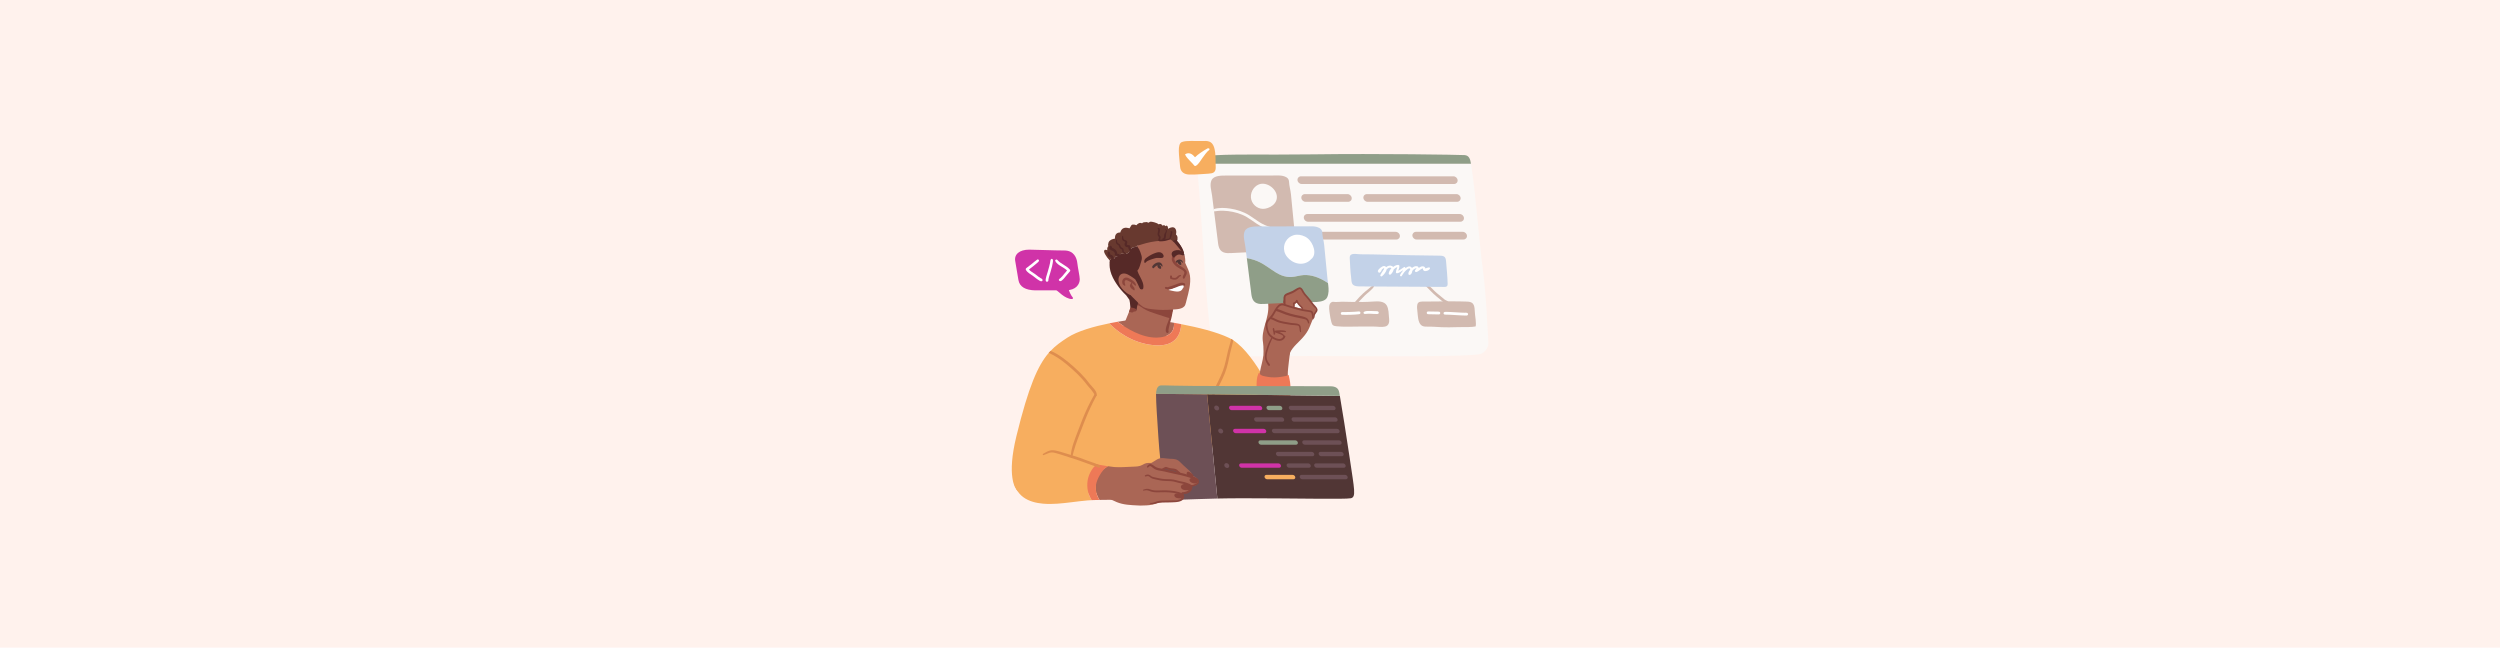 <svg width="4096" height="1061" viewBox="0 0 4096 1061" fill="none" xmlns="http://www.w3.org/2000/svg">
<g id="HEADER9">
<rect width="4096" height="1061" fill="#FFF2ED"/>
<g id="63 1">
<path id="Vector" d="M2427.15 579.492C2411.77 585.626 2236.26 583.309 2143.95 583.309C2051.63 583.309 2001.24 585.795 1992.8 582.206C1984.35 578.617 1976.92 494.663 1971.32 406.075C1965.56 314.55 1961.37 277.984 1961.54 268.264H2410.05C2410.39 270.354 2410.67 272.558 2411.04 274.762C2417.31 314.042 2424.15 402.573 2429.72 443.32C2434.86 480.874 2436.61 529.959 2438.56 560.645C2439.21 570.734 2431.21 577.855 2427.15 579.492Z" fill="#FBF8F6"/>
<path id="Vector_2" d="M2250 466.973C2248.53 467.625 2247.2 469.064 2246.01 470.11C2244.65 471.298 2243.24 472.455 2241.83 473.586C2238.95 475.903 2236.04 478.135 2233.35 480.651C2229.17 484.55 2225.21 488.704 2221.51 493.083C2220.61 494.158 2218.74 495.797 2218.66 497.323C2218.57 499.103 2220.32 500.402 2221.93 499.329C2222.13 499.216 2222.27 499.047 2222.39 498.878C2224.28 497.013 2225.86 494.891 2227.67 492.914C2230.24 490.089 2232.9 487.319 2235.64 484.635C2238.24 482.091 2241.09 479.802 2243.86 477.401C2245.42 476.044 2246.91 474.631 2248.36 473.135C2249.57 471.863 2251.21 469.969 2251.43 468.161C2251.55 467.399 2250.76 466.634 2250 466.973Z" fill="#D2BAB0"/>
<path id="Vector_3" d="M2372.64 494.013C2371.9 493.336 2370.97 492.913 2370.06 492.489C2369.13 492.035 2367.92 491.527 2367.21 491.019C2365.74 489.973 2364.41 488.675 2363.03 487.543C2360.06 485.086 2357.01 482.682 2354.07 480.196C2351.33 477.88 2348.84 475.307 2346.33 472.765C2343.56 469.966 2340.73 467.113 2337.23 465.276C2335.42 464.343 2334.18 466.746 2335.42 468.073C2338.33 471.182 2341.44 474.122 2344.41 477.172C2347.4 480.281 2350.51 483.192 2353.84 485.932C2355.68 487.43 2357.52 488.957 2359.35 490.455C2360.97 491.781 2362.52 493.279 2364.21 494.524C2365.49 495.455 2366.87 496.078 2368.28 496.755C2368.48 496.84 2368.65 496.953 2368.85 497.038C2368.76 497.743 2369.19 498.508 2370.09 498.423C2371.02 498.931 2372.18 498.762 2372.92 497.943C2373.96 496.784 2373.68 495.06 2372.61 494.042L2372.64 494.013Z" fill="#D2BAB0"/>
<path id="Vector_4" d="M2382.38 301.467C2385.86 301.467 2388.46 298.64 2388.15 295.164C2387.84 291.69 2384.76 288.863 2381.28 288.863H2131.57C2128.09 288.863 2125.49 291.69 2125.8 295.164C2126.12 298.64 2129.19 301.467 2132.67 301.467H2382.38Z" fill="#D2BAB0"/>
<path id="Vector_5" d="M2138.97 330.63H2208.88C2212.36 330.63 2214.96 327.806 2214.65 324.33C2214.34 320.854 2211.26 318.029 2207.78 318.029H2137.87C2134.4 318.029 2131.8 320.854 2132.11 324.33C2132.42 327.806 2135.5 330.63 2138.97 330.63Z" fill="#D2BAB0"/>
<path id="Vector_6" d="M2239.54 318.029C2236.06 318.029 2233.46 320.854 2233.78 324.33C2234.09 327.806 2237.17 330.63 2240.64 330.63H2387.33C2390.8 330.63 2393.4 327.806 2393.09 324.33C2392.78 320.854 2389.7 318.029 2386.22 318.029H2239.54Z" fill="#D2BAB0"/>
<path id="Vector_7" d="M2392.75 363.267C2396.23 363.267 2398.83 360.441 2398.52 356.965C2398.21 353.489 2395.13 350.664 2391.65 350.664H2141.94C2138.46 350.664 2135.86 353.489 2136.17 356.965C2136.48 360.441 2139.56 363.267 2143.04 363.267H2392.75Z" fill="#D2BAB0"/>
<path id="Vector_8" d="M2286.7 379.826H2148.18C2144.71 379.826 2142.11 382.651 2142.42 386.127C2142.73 389.603 2145.81 392.427 2149.29 392.427H2287.8C2291.28 392.427 2293.88 389.603 2293.57 386.127C2293.26 382.651 2290.18 379.826 2286.7 379.826Z" fill="#D2BAB0"/>
<path id="Vector_9" d="M2396.6 379.826H2319.82C2316.35 379.826 2313.75 382.651 2314.06 386.127C2314.37 389.603 2317.45 392.427 2320.92 392.427H2397.7C2401.18 392.427 2403.78 389.603 2403.46 386.127C2403.15 382.651 2400.07 379.826 2396.6 379.826Z" fill="#D2BAB0"/>
<path id="Vector_10" d="M2120.04 403.564C2115.21 414.556 2091.95 410.911 2081.67 411.419C2060.16 412.493 2038.63 413.566 2017.1 414.641C2012.97 414.838 2008.65 415.036 2004.61 413.425C1996.22 410.09 1995.99 400.709 1995.08 393.531C1993.79 383.19 1992.46 372.819 1991.16 362.478C1990.71 358.86 1990.25 355.243 1989.8 351.626C1989.57 349.874 1989.35 348.122 1989.15 346.37C1989.01 345.352 1988.9 344.308 1988.76 343.289C1988.76 343.035 1988.7 342.781 1988.67 342.527C1988.56 341.537 1988.42 340.549 1988.27 339.559C1987.48 333.231 1986.66 326.9 1985.87 320.543C1984.86 312.544 1981.52 302.768 1984.88 295.449C1988.64 287.199 2001.73 287.622 2010.06 287.622C2026.85 287.622 2043.6 287.566 2060.39 287.566C2068.95 287.566 2077.51 287.566 2086.1 287.537C2093.14 287.537 2101.02 286.604 2107.8 290.562C2110.69 292.227 2111.87 295.11 2111.99 298.106C2112.16 304.35 2114.45 311.585 2115.07 318.026L2117.55 343.628C2118.51 353.52 2119.48 363.381 2120.44 373.27C2120.6 374.938 2120.75 376.407 2120.95 377.821C2121.06 378.752 2121.17 379.658 2121.31 380.561C2121.45 381.72 2121.62 382.879 2121.76 384.008C2122.56 390.706 2122.84 397.233 2120.07 403.535L2120.04 403.564Z" fill="#D2BAB0"/>
<path id="Vector_11" d="M2120.94 377.847C2113.57 378.553 2106.22 379.627 2098.82 379.373C2091.64 379.148 2084.55 377.904 2077.71 375.7C2071.01 373.524 2064.93 370.444 2059.06 366.573C2053.52 362.927 2048.23 358.887 2042.53 355.524C2033.34 350.126 2022.69 347.187 2012.15 345.86C2006.64 345.152 2001.04 345.011 1995.51 345.55C1993.39 345.747 1991.27 345.973 1989.18 346.396C1989.03 345.38 1988.92 344.334 1988.78 343.316C1988.78 343.062 1988.72 342.808 1988.7 342.554C1997.34 339.926 2006.89 340.406 2015.71 341.763C2026.53 343.428 2037.21 346.82 2046.54 352.612C2052.22 356.145 2057.53 360.244 2063.18 363.83C2068.97 367.504 2075.14 370.302 2081.75 372.139C2088.59 374.061 2095.65 374.966 2102.77 374.823C2108.68 374.682 2114.55 373.891 2120.43 373.299C2120.6 374.966 2120.74 376.434 2120.94 377.847Z" fill="#FBF8F6"/>
<path id="Vector_12" d="M2106.08 767.014C2086.24 776.875 2017.86 713.182 2000.22 696.256C1997.54 693.685 1996.04 692.215 1996.04 692.215L1995.51 694.447L1969.17 804.173C1969.17 804.173 1676.67 814.627 1666.87 804.173C1663.42 800.471 1648.98 781.085 1665.37 714.2C1685.18 633.382 1700.44 598.74 1718.24 578.167C1719.23 577.038 1720.19 575.963 1721.21 574.919C1729.57 566.102 1738.56 559.884 1748.9 553.132C1765.49 542.309 1792.59 534.764 1817.4 529.762C1828.22 540.98 1853.26 562.174 1890.56 565.594C1929.27 569.152 1934.84 543.666 1935.23 531.062C1962.92 536.431 1993.53 543.92 2013.73 553.583C2014.83 554.119 2015.94 554.686 2017.01 555.307C2018.2 555.984 2019.38 556.72 2020.6 557.482C2058.72 582.491 2090.79 658.363 2106.56 684.304C2123.29 711.77 2128.88 755.681 2106.05 767.014H2106.08Z" fill="#F7AE5F"/>
<path id="Vector_13" d="M2114.55 569.606C2113.65 578.592 2109.78 603.994 2109.92 613.009C2110.03 621.6 2113.31 647.935 2109.92 648.841C2107.91 649.377 2094.66 648.869 2092.6 648.812C2090.28 648.728 2087.99 648.697 2085.68 648.697C2081.35 648.726 2077 648.925 2072.68 648.784C2069.57 648.699 2065.33 648.33 2063.47 645.421C2061.69 642.623 2061.71 638.78 2061.69 635.558C2061.63 630.981 2062.02 626.43 2062.56 621.882C2063.12 617.331 2063.72 612.726 2064.54 608.206C2066.09 599.417 2069.03 590.883 2069.94 581.953C2070.36 577.715 2070.05 573.449 2069.94 569.18C2069.82 565.961 2069.88 562.682 2070.05 559.432C2069.4 558.924 2069.57 557.849 2070.19 557.341C2070.25 556.438 2071.55 556.351 2071.72 557.116C2073.64 557.68 2075.59 557.906 2077.48 558.331C2079.63 558.811 2081.69 559.63 2083.81 560.281C2086.01 560.958 2088.22 561.608 2090.45 562.174C2093.62 562.965 2096.84 563.303 2099.97 564.124C2102.77 564.858 2105.63 566.13 2106.7 569.039C2107.91 572.261 2114.92 566.271 2114.58 569.606H2114.55Z" fill="#AA6655"/>
<path id="Vector_14" d="M2114.59 645.984C2114.47 647.282 2114.36 648.554 2113.6 649.629C2112.41 651.353 2110.29 651.748 2108.37 651.974C2105.32 652.341 2102.29 652.736 2099.24 652.905C2095.88 653.077 2092.49 653.077 2089.13 653.19C2082.91 653.416 2076.83 653.246 2070.73 651.974C2066.69 651.127 2061.66 649.629 2060.05 645.361C2059.57 644.034 2059.48 642.536 2059.34 641.151C2059.17 639.625 2059.06 638.07 2058.95 636.546C2058.72 633.183 2058.69 629.82 2058.89 626.457C2059.09 623.404 2059.2 620.298 2059.99 617.33C2060.36 615.944 2060.93 614.646 2061.35 613.317C2061.66 612.329 2062 611.396 2062.82 610.747C2063.24 610.406 2063.92 610.775 2063.95 611.311C2063.95 611.706 2063.95 612.102 2063.98 612.499C2065.93 615.239 2068.92 615.803 2071.86 616.455C2075.48 617.245 2079.07 617.894 2082.77 618.178C2090.31 618.771 2097.57 617.809 2104.98 616.37C2106.36 616.116 2108 615.916 2109.19 615.098C2109.73 614.731 2110.12 614.108 2110.86 614.448C2111.67 614.844 2111.82 616.483 2111.96 617.245C2112.24 618.574 2112.47 619.931 2112.78 621.257C2113.51 624.507 2113.96 627.899 2114.16 631.233C2114.36 634.481 2114.59 637.76 2114.7 641.01C2114.76 642.677 2114.7 644.345 2114.56 646.04L2114.59 645.984Z" fill="#EE7957"/>
<path id="Vector_15" d="M2069.31 561.071C2070.7 568.672 2073.81 579.013 2082.14 581.106C2091.19 583.394 2097.94 575.398 2101.58 567.992C2105.14 560.76 2106.64 552.706 2107.92 544.794C2109.44 535.469 2110.37 525.862 2109.67 516.424C2109.33 511.986 2108.59 507.494 2107.04 503.339C2106.33 501.389 2105.46 499.496 2104.35 497.744C2103.82 496.897 2103.22 495.935 2102.49 495.23C2102.15 494.919 2101.78 494.609 2101.39 494.355C2099.35 488.56 2095.76 483.137 2091.53 478.953C2089.01 476.439 2086.02 474.263 2082.57 473.386C2079.46 472.624 2075.33 473.217 2073.86 476.523C2072.48 479.689 2073.95 483.504 2075.05 486.526C2075.59 488.024 2076.21 489.494 2076.63 491.02C2077.37 493.619 2077.68 496.361 2077.9 499.016C2078.84 510.234 2075.81 520.803 2072.71 531.429C2069.91 541.008 2067.51 551.066 2069.31 561.043V561.071Z" fill="#AA6655"/>
<path id="Vector_16" d="M2040.35 403.901C2041.14 410.232 2041.96 416.589 2042.78 422.92C2043.21 423.005 2043.63 423.09 2044.05 423.146C2051.17 424.531 2058.07 426.594 2064.74 430.013C2070.87 433.177 2076.58 437.161 2082.29 441.09C2087.82 444.877 2093.5 448.72 2099.69 451.121C2105.17 453.24 2110.68 454.145 2116.25 453.804C2122.89 453.409 2129.02 451.149 2135.66 450.697C2148.32 449.82 2161.61 454.738 2172.88 461.944C2173.87 462.565 2174.83 463.244 2175.79 463.922C2175.48 461.577 2175.17 459.202 2174.94 456.829C2173.98 446.883 2173.02 436.907 2172.03 426.961L2169.54 401.359C2168.92 394.917 2166.66 387.655 2166.47 381.437C2166.38 378.443 2165.17 375.56 2162.28 373.892C2155.5 369.908 2147.64 370.84 2140.58 370.868H2114.87C2098.08 370.926 2081.33 370.955 2064.54 370.955C2056.2 370.955 2043.15 370.557 2039.36 378.782C2036 386.1 2039.36 395.877 2040.35 403.873V403.901Z" fill="#C3D2E8"/>
<path id="Vector_17" d="M2042.78 422.92C2042.95 424.164 2043.12 425.408 2043.26 426.65C2043.6 429.42 2043.97 432.188 2044.31 434.959C2044.76 438.576 2045.21 442.193 2045.66 445.81C2046.96 456.151 2048.29 466.522 2049.59 476.863C2050.5 484.041 2050.72 493.422 2059.11 496.757C2063.15 498.368 2067.45 498.199 2071.6 497.973C2093.14 496.898 2114.64 495.826 2136.17 494.751C2146.46 494.243 2169.72 497.888 2174.55 486.896C2177.29 480.622 2177.03 474.095 2176.24 467.369C2176.1 466.24 2175.96 465.081 2175.79 463.921C2174.83 463.244 2173.87 462.567 2172.88 461.943C2161.63 454.738 2148.33 449.822 2135.67 450.697C2129.02 451.149 2122.89 453.411 2116.25 453.806C2110.68 454.145 2105.17 453.242 2099.69 451.12C2093.5 448.719 2087.83 444.876 2082.29 441.09C2076.58 437.191 2070.87 433.178 2064.74 430.013C2058.1 426.593 2051.17 424.503 2044.05 423.146C2043.63 423.061 2043.2 422.976 2042.78 422.92Z" fill="#8F9E88"/>
<path id="Vector_18" d="M2104.3 411.955C2105.88 418.399 2110.6 423.881 2116.25 427.555C2122.78 431.821 2130.61 433.178 2137.47 431.285C2141.37 430.21 2145.21 428.006 2147.87 424.897C2149.37 423.825 2150.39 422.665 2151.2 421.395C2154.54 416.139 2153.69 408.679 2151.15 402.602C2148.58 396.415 2144.28 390.65 2138.07 387.598C2131.93 384.604 2125.15 383.557 2119.1 385.479C2113.65 387.203 2109.19 390.848 2106.45 395.737C2103.79 400.455 2102.91 406.219 2104.33 411.927L2104.3 411.955Z" fill="white"/>
<path id="Vector_19" d="M2073.02 585.796C2073.61 590.77 2076.3 595.262 2080.28 598.286C2084.63 601.565 2090.23 602.694 2095.57 602.242C2100.26 601.847 2104.19 599.274 2106.76 595.375C2109.19 591.673 2110.46 587.351 2111.81 583.169C2112.47 581.106 2113.14 579.042 2114.02 577.036C2114.41 576.104 2114.59 575.765 2115.21 574.747C2115.97 573.475 2116.85 572.261 2117.72 571.074C2121.62 565.902 2126.45 561.495 2130.97 556.859C2135.66 552.029 2139.93 546.942 2143.18 541.008C2146.06 535.752 2147.9 529.846 2150.3 524.364C2150.89 523.007 2151.74 517.751 2152.34 516.989C2154.37 514.36 2157.4 510.348 2155.87 506.42C2155.22 504.725 2154.09 503.085 2153.04 501.587C2149.14 496.049 2144.09 491.444 2139.71 486.301C2137.47 483.673 2135.64 480.96 2134.08 477.881C2133.43 476.609 2132.64 475.506 2131.77 474.377C2131.14 473.584 2130.07 471.776 2128.91 472.086C2127.75 472.399 2126.79 473.697 2125.8 474.349C2124.42 475.252 2122.84 475.931 2121.37 476.693C2118.34 478.248 2115.66 480.508 2112.44 481.724C2110.29 482.542 2107.07 482.486 2105.71 484.633C2104.64 486.329 2104.98 488.476 2104.95 490.397C2104.95 490.654 2104.95 490.908 2104.92 491.162C2104.92 491.359 2104.95 491.529 2104.95 491.726C2105.06 493.337 2105.12 495.033 2104.81 496.615C2104.47 496.898 2104.21 496.869 2103.96 496.869C2098.31 496.869 2093.76 501.587 2090.28 505.517C2086.89 509.332 2083.73 513.259 2081.07 517.61C2078.22 522.274 2075.65 527.33 2074.71 532.756C2074.35 534.933 2074.29 537.25 2074.94 539.369C2075.7 541.798 2076.97 544.03 2078.39 546.123C2079.88 548.355 2081.66 550.418 2083.7 552.226C2081.64 556.493 2079.55 560.759 2077.74 565.14C2075.08 571.525 2072.23 578.788 2073.07 585.852L2073.02 585.796ZM2119.7 502.577C2119.84 502.013 2119.95 501.418 2120.15 500.938C2120.49 499.979 2120.86 499.242 2121.48 498.424C2122.5 497.039 2124.05 495.738 2125.61 494.694C2127.41 497.095 2129.28 499.468 2131.14 501.815C2132.25 503.198 2133.32 504.583 2134.31 506.025C2129.79 505.035 2124.95 504.104 2120.26 502.747C2120.1 502.69 2119.92 502.634 2119.73 502.577H2119.7Z" fill="#AA6655"/>
<path id="Vector_20" d="M2073.95 575.202C2075.16 570.877 2076.44 566.526 2078.27 562.457C2079.66 559.377 2081.21 556.326 2082.96 553.415C2080.22 551.409 2077.59 548.779 2076.44 545.588C2074.37 539.88 2071.97 532.505 2074.8 526.684C2076.12 523.942 2078.33 521.766 2080.36 519.563C2082.54 517.244 2084.29 514.786 2085.84 512.046C2087.65 508.881 2089.29 505.687 2091.58 502.834C2093.16 500.856 2095.03 498.848 2097.46 497.945C2099.95 497.011 2102.6 497.296 2105.09 498.086C2108.76 499.245 2112.38 500.516 2116.05 501.618C2119.64 502.693 2123.23 503.709 2126.85 504.615C2130.21 505.461 2133.8 506.451 2137.08 507.016C2139.59 507.439 2142.14 507.693 2144.65 508.175C2146.54 508.514 2149.26 508.796 2150.5 510.464C2151.8 512.187 2152.14 514.984 2152.31 517.046C2152.48 519.052 2152.79 521.738 2151.49 523.462C2151.07 524.026 2149.91 523.801 2150.08 522.982C2150.19 522.359 2150.08 521.653 2150.02 521.03C2149.96 520.014 2149.85 518.996 2149.71 518.008C2149.43 516.171 2149.23 514.109 2148.38 512.441C2148.15 511.99 2148.32 512.159 2147.76 511.905C2146.88 511.536 2145.95 511.367 2145.02 511.197C2142.87 510.802 2140.69 510.548 2138.55 510.266C2132.75 509.502 2126.99 507.806 2121.37 506.252C2118.06 505.348 2114.75 504.358 2111.47 503.342C2109.81 502.806 2108.14 502.268 2106.5 501.703C2105.12 501.223 2103.73 500.685 2102.26 500.431C2096.87 499.528 2093.56 504.671 2091.21 508.768C2089.6 511.564 2088.19 514.476 2086.38 517.159C2084.89 519.393 2082.99 521.315 2081.16 523.264C2079.49 525.073 2077.65 527.079 2076.92 529.48C2076.07 532.279 2076.63 535.527 2077.28 538.297C2077.85 540.698 2078.47 543.328 2079.63 545.503C2082.91 551.634 2098.87 561.157 2102.74 550.816C2103.48 548.838 2106.62 549.882 2105.85 551.86C2104.3 555.985 2100.85 558.389 2096.47 558.473C2092.26 558.558 2088.05 556.721 2084.55 554.461C2083.47 557.314 2082.06 560.028 2080.87 562.824C2079.23 566.667 2078.05 570.708 2076.89 574.722C2075.73 578.734 2074.71 583.085 2075.48 587.267C2075.84 589.244 2076.6 591.138 2077.59 592.862C2078.53 594.473 2080.31 595.999 2080.73 597.807C2081.04 599.136 2079.54 599.813 2078.53 599.277C2077.51 598.741 2076.97 597.666 2076.41 596.735C2075.9 595.886 2075.39 595.039 2074.94 594.162C2073.98 592.297 2073.19 590.319 2072.76 588.257C2071.86 583.878 2072.76 579.44 2073.95 575.202Z" fill="#8C463C"/>
<path id="Vector_21" d="M2085.48 538.012C2085.93 537.024 2087.17 537.109 2087.54 538.099C2087.82 539.341 2087.91 539.68 2087.99 540.047C2088.19 540.895 2088.42 541.77 2088.62 542.619C2089.01 544.174 2089.55 545.954 2089.15 547.537C2088.78 548.976 2086.33 548.525 2086.55 547.027C2086.58 546.801 2086.58 546.575 2086.58 546.349C2086.52 545.757 2086.5 545.559 2086.47 545.387C2086.33 544.541 2086.13 543.694 2085.93 542.845C2085.73 542.027 2085.54 541.178 2085.4 540.331C2085.28 539.595 2085.14 538.692 2085.45 537.984L2085.48 538.012Z" fill="#8C463C"/>
<path id="Vector_22" d="M2087.79 542.363C2089.01 541.742 2090.48 541.544 2091.83 541.403C2093.84 541.178 2095.85 541.121 2097.85 541.121C2099.77 541.121 2101.7 541.206 2103.59 541.544C2104.72 541.742 2106.84 541.94 2107.15 543.297C2107.21 543.579 2107.04 543.805 2106.84 543.946C2106.73 544.002 2106.39 544.143 2106.05 544.172C2105.79 544.172 2105.51 544.172 2105.26 544.115C2104.55 544.059 2103.82 544.002 2103.11 543.974C2101.36 543.889 2099.58 543.805 2097.8 543.805C2096.04 543.805 2094.29 543.861 2092.54 544.059C2091.81 544.143 2091.07 544.228 2090.36 544.369C2090.05 544.426 2089.74 544.51 2089.43 544.597C2087.43 545.585 2086.27 543.155 2087.79 542.391V542.363Z" fill="#8C463C"/>
<path id="Vector_23" d="M2091.55 542.394C2093.62 543.1 2095.71 543.721 2097.69 544.654C2099.92 545.701 2102.32 547.112 2103.73 549.203C2104.41 550.193 2104.78 551.352 2104.58 552.566C2104.44 553.358 2103.34 553.302 2103.31 552.481C2103.28 551.437 2102.52 550.475 2101.78 549.882C2100.65 548.977 2099.47 548.356 2098.2 547.876C2095.71 546.886 2093.19 546.011 2090.62 545.219C2088.79 544.654 2089.75 541.799 2091.55 542.422V542.394Z" fill="#8C463C"/>
<path id="Vector_24" d="M2082.46 519.617C2084.63 519.674 2086.95 521.115 2088.87 522.049C2091.05 523.093 2093.2 524.196 2095.48 524.986C2100.35 526.682 2105.52 527.39 2110.57 528.293C2112.44 528.632 2114.27 529.027 2116.17 529.227C2117.89 529.396 2119.62 529.481 2121.31 529.678C2124.11 529.989 2128.07 530.299 2129.9 532.785C2132.08 535.725 2131.09 539.906 2131.65 543.269C2131.82 544.203 2130.41 544.767 2130.02 543.806C2128.88 540.981 2129.45 537.731 2128.21 534.963C2127.67 533.747 2126.6 533.436 2125.35 533.182C2123.74 532.841 2122.07 532.729 2120.44 532.616C2118.8 532.503 2117.16 532.446 2115.52 532.305C2113.63 532.136 2111.76 531.741 2109.9 531.43C2105.06 530.61 2100.2 529.904 2095.48 528.491C2093.11 527.785 2090.85 526.682 2088.62 525.609C2087.43 525.043 2086.27 524.45 2085.06 523.942C2083.9 523.432 2082.6 523.121 2081.52 522.416C2080.25 521.567 2081.02 519.674 2082.46 519.702V519.617Z" fill="#8C463C"/>
<path id="Vector_25" d="M2090.76 506.761C2091.72 505.743 2093.67 506.479 2094.8 506.818C2096.22 507.241 2097.63 507.779 2098.99 508.316C2101.53 509.304 2104.02 510.463 2106.59 511.396C2111.62 513.233 2116.82 514.673 2122.04 515.86C2127.22 517.02 2132.56 517.725 2137.59 519.477C2139.65 520.183 2141.57 521.173 2142.95 522.925C2144.31 524.677 2144.79 526.711 2145.02 528.859C2145.16 530.187 2143.41 530.498 2143.04 529.254C2142.53 527.671 2141.91 525.891 2140.78 524.621C2139.57 523.292 2137.53 522.953 2135.86 522.53C2130.97 521.342 2126.03 520.55 2121.11 519.449C2116.05 518.318 2111.08 516.935 2106.17 515.296C2103.71 514.475 2101.36 513.403 2098.96 512.441C2097.43 511.82 2095.91 511.225 2094.35 510.689C2093.7 510.463 2093.08 510.265 2092.4 510.124C2091.44 509.955 2090.96 509.842 2090.57 509.332C2089.92 508.485 2090.06 507.523 2090.76 506.789V506.761Z" fill="#8C463C"/>
<path id="Vector_26" d="M2118.94 500.854C2118.85 499.895 2118.79 499.641 2118.71 499.358C2118.46 498.34 2117.97 496.955 2118.74 496.052C2119.33 495.346 2120.55 495.062 2121.37 494.723C2121.96 494.328 2122.21 494.13 2122.41 493.905C2122.86 493.394 2123.15 492.802 2123.37 492.181C2123.82 490.796 2125.69 491.078 2126.03 492.35C2126.73 494.78 2128.2 496.786 2129.87 498.651C2131.6 500.572 2133.63 502.324 2134.99 504.528C2135.21 504.925 2135.07 505.574 2134.7 505.828C2134.17 506.223 2133.77 506.649 2133.35 507.157C2132.7 507.919 2131.62 507.355 2131.82 506.393C2131.93 505.913 2132.16 505.461 2132.47 505.066C2130.75 503.484 2129.11 501.731 2127.58 499.979C2126.42 498.651 2125.32 497.211 2124.47 495.657C2124.14 496.052 2123.77 496.447 2123.31 496.757C2122.61 497.268 2121.68 497.493 2120.89 497.719C2121.03 498.368 2121.2 498.933 2121.31 499.5C2121.59 500.911 2121.39 502.55 2120.8 503.85C2120.52 504.471 2119.87 504.897 2119.19 504.671C2118.6 504.471 2118.09 503.681 2118.37 503.06C2118.71 502.324 2118.85 501.619 2118.88 500.826L2118.94 500.854Z" fill="#8C463C"/>
<path id="Vector_27" d="M2103.08 487.912C2103.17 485.201 2104.13 482.91 2106.47 481.414C2108.14 480.34 2110.17 479.747 2112.01 479.039C2114.02 478.249 2116.02 477.487 2117.94 476.497C2121.42 474.688 2124.53 472.005 2128.34 470.902C2131.2 470.083 2133.26 472.456 2134.62 474.632C2135.3 475.735 2135.86 476.92 2136.51 478.023C2137.5 479.719 2138.72 481.245 2139.99 482.741C2142.7 485.991 2145.64 489.044 2148.13 492.463C2149.31 494.102 2150.41 495.826 2151.69 497.407C2152.73 498.735 2153.97 499.923 2155.1 501.193C2156.35 502.607 2157.65 504.133 2158.33 505.913C2159 507.665 2158.67 509.22 2157.76 510.831C2156.89 512.411 2155.5 513.712 2154.71 515.351C2153.69 517.498 2154.26 519.93 2152.67 521.851C2152.28 522.331 2151.57 522.105 2151.54 521.454C2151.46 519.645 2151.37 517.837 2151.74 516.028C2152.08 514.361 2152.96 513.006 2153.92 511.649C2154.65 510.603 2155.75 509.333 2155.9 508.032C2156.04 506.732 2154.82 505.32 2154.03 504.359C2151.97 501.844 2149.68 499.613 2147.76 496.927C2145.5 493.733 2143.12 490.739 2140.5 487.828C2138.09 485.172 2135.69 482.402 2133.88 479.295C2133.29 478.249 2132.78 477.174 2132.16 476.13C2131.68 475.281 2131.03 474.095 2130.07 473.67C2128.97 473.19 2127.33 474.462 2126.42 474.999C2124.9 475.904 2123.48 476.977 2122.02 477.967C2118.65 480.17 2115.06 481.555 2111.31 482.912C2109.89 483.42 2108.06 483.928 2106.98 485.06C2106.27 485.822 2106.11 486.84 2106.05 487.856C2105.96 489.608 2106.13 491.388 2106.16 493.14C2106.19 495.147 2106.19 497.124 2106.16 499.102C2106.16 501.024 2103.19 500.826 2103.19 498.905C2103.17 495.259 2102.94 491.586 2103.08 487.941V487.912Z" fill="#8C463C"/>
<path id="Vector_28" d="M2102.21 495.515C2102.15 496.505 2103.68 496.617 2103.76 495.627C2103.82 494.696 2104.21 493.904 2104.5 493C2104.72 492.379 2104.84 491.756 2104.86 491.135C2104.69 488.534 2104.41 485.907 2104.72 483.309C2104.36 483.76 2104.05 484.268 2103.82 484.92C2103.14 486.813 2103.45 488.791 2103.37 490.769C2103.31 492.436 2102.32 493.875 2102.21 495.543V495.515Z" fill="#8C463C"/>
<path id="Vector_29" d="M1831.05 527.189C1855.35 522.979 1874.62 521.283 1874.62 521.283C1882.31 522.356 1901.16 524.872 1923.37 528.828C1924.24 536.711 1922.49 552.198 1895.79 553.101C1870.72 553.95 1844.59 537.334 1831.05 527.16V527.189Z" fill="#AA6655"/>
<path id="Vector_30" d="M2020.6 557.48C2020.46 558.383 2020.29 559.289 2020.09 560.164C2018.82 566.069 2016.9 571.805 2015.65 577.741C2013.25 589.128 2011.16 600.629 2006.87 611.537C2002.51 622.614 1996.49 632.957 1991.63 643.806C1990.42 646.548 1989.51 649.316 1988.95 652.256C1988.44 654.939 1988.53 657.597 1988.89 660.28C1989.66 666.075 1991.69 671.698 1993.7 677.15C1996.01 683.452 1998.56 689.753 2000.22 696.253C2001.41 700.802 2002.15 705.437 2002.09 710.211C2002.06 712.812 1998.05 713.095 1998.05 710.468C1998.08 704.985 1997.03 699.645 1995.53 694.445C1993.53 687.436 1990.65 680.654 1988.35 673.817C1986.52 668.335 1984.88 662.655 1984.71 656.832C1984.63 653.923 1984.6 650.927 1985.28 648.074C1985.98 645.191 1987.2 642.479 1988.47 639.794C1993.44 629.027 1999.43 618.686 2003.56 607.524C2007.57 596.701 2009.41 585.229 2012.12 574.067C2013.36 568.924 2015.2 563.95 2016.39 558.807C2016.67 557.621 2016.9 556.434 2017.07 555.246C2018.25 555.926 2019.44 556.66 2020.65 557.424L2020.6 557.48Z" fill="#DE8D4E"/>
<path id="Vector_31" d="M2213.06 816.351C2203.88 818.301 2121.51 816.351 2036.2 816.351C2020.63 816.351 2006.78 816.521 1994.57 816.803L1977.68 645.984C2054.65 646.777 2155.16 648.103 2195.23 648.67C2198.88 670.372 2205.69 711.684 2211.37 750.539C2219 802.73 2222.27 814.402 2213.09 816.38L2213.06 816.351Z" fill="#513635"/>
<path id="Vector_32" d="M1994.55 816.802C1939.84 817.961 1917.23 820.76 1913.25 816.35C1908.39 810.981 1900.99 764.413 1897.99 717.675C1895.9 685.093 1894.06 661.187 1894.06 646.126C1894.06 645.872 1894.06 645.59 1894.06 645.336C1911.27 645.336 1941.9 645.59 1977.62 645.985L1994.52 816.802H1994.55Z" fill="#6D5056"/>
<path id="Vector_33" d="M1795.3 795.665C1795.3 800.467 1796.12 805.3 1797.76 809.764C1797.85 809.964 1797.9 810.133 1797.96 810.331C1798.41 811.488 1798.89 812.647 1799.46 813.722C1801.58 813.807 1803.7 813.92 1805.82 814.117C1808.67 814.371 1811.61 814.795 1814.35 815.756C1817.04 816.716 1819.58 817.96 1822.12 819.232C1827.18 821.803 1832.32 823.95 1837.86 825.307C1843.71 826.749 1849.78 827.285 1855.8 827.708C1859.87 828.019 1864 828.16 1868.07 828.331C1871.54 828.273 1874.99 828.216 1878.44 828.019C1884.65 827.624 1891.41 826.918 1896.95 823.555C1897.34 823.499 1897.74 823.414 1898.13 823.357C1904.83 822.283 1911.59 821.577 1918.34 821.182C1922.94 820.928 1927.63 820.813 1932.04 819.148C1933.96 818.44 1935.83 817.283 1936.99 815.418C1938.01 813.778 1938.46 811.66 1937.24 810.02C1936.65 809.228 1935.86 808.692 1934.98 808.325C1938.12 808.071 1941.23 807.532 1944.19 806.432C1947.7 805.159 1952.39 802.758 1952.84 798.179C1952.95 797.248 1952.84 796.286 1952.61 795.411C1956.49 795.919 1960.78 795.693 1962.59 791.483C1964.77 786.284 1960.07 782.356 1956.23 780.463C1955.44 780.066 1954.62 779.727 1953.77 779.445C1954.37 776.846 1949.62 772.239 1948.46 771.079C1946.85 769.47 1945.15 768.029 1943.46 766.503C1940.43 763.791 1937.41 761.049 1934.56 758.139C1933.2 756.783 1931.93 755.397 1930.32 754.379C1928.91 753.504 1927.35 752.883 1925.8 752.514C1922.52 751.724 1919.19 751.752 1915.85 751.611C1912.46 751.47 1909.15 750.764 1905.76 750.536C1902.29 750.31 1899.18 750.905 1896.04 752.571C1892.79 754.323 1889.85 756.641 1886.6 758.365C1885.9 758.478 1885.13 758.45 1884.49 758.478C1883.35 758.478 1882.25 758.45 1881.12 758.478C1879 758.506 1876.97 758.93 1875.02 759.889C1872.62 761.077 1870.44 762.519 1867.87 763.281C1865.36 764.045 1862.73 764.299 1860.13 764.44C1854.98 764.751 1849.84 764.863 1844.7 765.117C1839.08 765.4 1833.45 765.656 1827.83 765.853C1819.86 766.136 1811.1 765.712 1804.32 771.166C1801.24 773.624 1799.01 777.1 1797.71 780.999C1796.12 785.632 1795.33 790.719 1795.3 795.665ZM1903.14 770.571C1903.5 770.317 1903.87 770.063 1904.24 769.809C1905.65 768.847 1907.29 767.662 1908.98 767.662C1910.79 767.662 1912.63 768.452 1914.35 769.017C1916.33 769.668 1918.25 770.091 1920.32 770.176C1922.01 770.289 1923.96 770.176 1925.54 770.966C1926.19 771.307 1926.79 771.759 1927.38 772.182C1928.65 773.116 1929.95 774.104 1931.22 775.065C1928.6 774.727 1925.94 774.358 1923.31 773.991C1919.19 773.426 1915.15 772.577 1911.08 771.646C1909.1 771.194 1907.12 770.797 1905.11 770.599C1904.46 770.543 1903.79 770.515 1903.14 770.543V770.571Z" fill="#AA6655"/>
<path id="Vector_34" d="M1784.65 777.863C1780.04 789.109 1780.49 802.618 1785.47 813.695C1786.37 815.673 1787.39 817.622 1788.52 819.459C1786.23 819.572 1783.94 819.713 1781.65 819.911C1773 820.644 1764.41 821.776 1755.8 822.822C1740.23 824.715 1724.34 826.637 1708.66 825.195C1697.47 824.177 1685.89 821.381 1676.67 814.654C1667.07 807.618 1661.5 796.738 1660.28 784.984C1659.78 779.925 1660.09 774.728 1661.98 769.979C1663.62 765.826 1666.28 762.153 1669.61 759.185C1676.65 752.941 1686.08 749.888 1695.15 748.051C1704.48 746.186 1714.03 745.594 1723.52 745.424C1739.69 745.142 1755.48 748.221 1771.03 752.459C1779.22 754.693 1787.42 756.953 1795.44 759.777C1796.12 760.003 1796.8 760.259 1797.48 760.513C1796.32 761.304 1795.24 762.209 1794.23 763.169C1789.99 767.181 1786.82 772.494 1784.62 777.863H1784.65Z" fill="#F7AE5F"/>
<path id="Vector_35" d="M1866.79 803.861C1866.06 806.66 1865.07 809.428 1863.74 812.029C1862.5 814.402 1860.92 815.984 1858.4 816.888C1857.89 817.085 1857.38 817.255 1856.9 817.511C1856.68 817.624 1856.45 817.765 1856.26 817.906C1855.32 819.063 1854.9 820.11 1854.31 821.015C1854.59 821.495 1855.1 821.664 1855.58 821.89C1856.26 822.172 1855.92 823.219 1855.21 822.965C1854.53 822.737 1853.8 822.539 1853.09 822.342C1852.75 822.596 1852.36 822.793 1851.87 822.88C1850.69 823.078 1849.84 822.454 1849.53 821.523C1844.02 820.448 1838.28 820.222 1832.72 819.827C1828.68 819.545 1824.66 818.978 1820.59 818.866C1816.21 818.753 1811.83 818.866 1807.45 818.978C1805.45 819.035 1803.41 819.063 1801.41 819.091C1796.66 811.575 1794.23 802.504 1795.84 793.689C1796.74 788.744 1798.75 784.139 1801.18 779.757C1803.16 776.14 1805.45 772.664 1808.19 769.586C1809.74 767.834 1811.49 766.223 1813.5 764.95C1814.09 764.583 1814.74 764.188 1815.45 763.85C1822.57 764.922 1829.69 765.799 1836.87 766.477C1840.71 766.815 1844.58 767.098 1848.43 767.408C1850.77 767.608 1853.12 767.721 1855.46 767.862C1855.63 767.749 1855.83 767.692 1856.06 767.777C1856.23 767.834 1856.4 767.89 1856.59 767.946C1857.75 768.031 1858.91 768.116 1860.07 768.229C1860.8 768.313 1860.95 769.473 1860.15 769.557C1860.61 769.953 1861.14 770.348 1861.6 770.799C1863.15 772.269 1864.42 774.078 1865.38 775.999C1867.47 780.153 1868.46 784.844 1868.66 789.477C1868.86 794.338 1868.04 799.171 1866.79 803.861Z" fill="#AA6655"/>
<path id="Vector_36" d="M1922.46 501.903C1922.06 503.455 1921.67 505.038 1921.33 506.621C1920.23 511.566 1919.13 516.538 1918 521.512C1916.07 529.849 1914.01 538.156 1911.69 546.38C1910.42 550.872 1909.21 555.366 1908.02 559.887C1906.38 560.169 1904.66 560.197 1903.1 560.141C1897.11 559.943 1891.38 558.078 1885.44 557.231C1877.9 556.185 1870.27 555.959 1862.92 553.755C1860.01 552.878 1856.85 551.806 1854.27 550.195C1853.45 549.656 1852.83 549.092 1852.41 548.415C1850.46 547.848 1848.54 547.283 1846.59 546.747C1843.82 545.957 1840.63 544.741 1839.3 542.112C1837.89 539.344 1839.58 536.404 1840.77 533.862C1841.44 532.392 1841.84 530.894 1842.35 529.398C1843 527.502 1843.76 525.637 1844.58 523.801C1846.42 519.506 1848.23 515.24 1849.84 510.889C1850.74 508.457 1851.56 506.028 1852.33 503.54C1852.52 502.919 1852.69 502.298 1852.86 501.677C1854.05 497.409 1855.09 493.114 1856 488.82C1856.2 487.858 1856.39 486.868 1856.56 485.908C1868.77 488.563 1880.95 491.334 1893.04 494.358C1901.46 496.449 1909.49 498.512 1917.52 500.602C1919.18 501.054 1920.85 501.477 1922.52 501.903H1922.46Z" fill="#AA6655"/>
<path id="Vector_37" d="M1863.6 499.779C1867.27 501.079 1870.44 503.565 1873.66 505.63C1877.19 507.918 1880.98 509.586 1884.93 511.082C1892.02 513.767 1899.32 515.802 1906.46 518.231C1909.88 519.419 1913.33 520.578 1916.86 521.284C1917.23 521.368 1917.6 521.425 1917.96 521.509C1919.1 516.535 1920.23 511.564 1921.3 506.618C1921.64 505.035 1922.06 503.452 1922.43 501.898C1920.76 501.474 1919.1 501.051 1917.43 500.599C1909.4 498.509 1901.38 496.446 1893.35 494.44C1892.28 494.381 1891.21 494.325 1890.16 494.268C1881.2 493.873 1871.79 493.958 1863.37 497.18C1862.13 497.66 1862.47 499.384 1863.6 499.779Z" fill="#8C463C"/>
<path id="Vector_38" d="M1920.71 506.645C1918.53 513.174 1916.72 519.785 1914.15 526.172C1912.45 530.439 1910.62 534.707 1910.05 539.312C1909.77 541.629 1909.57 544.653 1912.29 545.528C1913.13 545.812 1914.21 545.161 1914.55 544.399C1914.8 543.806 1914.74 543.296 1914.6 542.675C1914.66 542.986 1914.91 543.522 1914.57 542.506C1914.57 542.477 1914.43 542.111 1914.38 541.995C1914.38 541.77 1914.38 541.6 1914.38 541.431C1914.38 541.233 1914.38 541.064 1914.38 540.866C1914.66 538.324 1915.25 536.203 1915.73 534.028C1916.21 531.909 1916.66 529.79 1917.29 527.671C1917.88 525.552 1918.61 523.461 1919.15 521.311C1920.28 516.593 1921.05 511.789 1922.03 507.043C1922.18 506.307 1920.99 505.855 1920.74 506.617L1920.71 506.645Z" fill="#8C463C"/>
<path id="Vector_39" d="M1940.32 418.877C1940.38 427.015 1935.26 433.656 1929.55 439.223C1927.89 440.834 1926.19 442.36 1924.53 443.799C1919.83 447.898 1914.83 451.544 1909.78 455.159C1904.75 458.748 1900.03 462.762 1894.97 466.323C1894.46 466.689 1893.92 467.056 1893.39 467.395C1893.89 464.853 1894.26 462.252 1894.6 459.681C1895.62 451.401 1895.84 442.953 1894.66 434.7C1893.53 426.789 1890.81 418.99 1885.7 412.744C1883.21 409.693 1880.1 407.234 1876.8 405.115C1873.69 403.137 1870.36 401.498 1866.65 401.838C1866 401.61 1865.24 401.61 1864.53 401.98C1863.35 402.572 1862.33 403.732 1861.28 404.268C1859.31 405.227 1856.34 404.607 1854.36 406.415C1853.29 407.405 1852.78 408.845 1852.1 410.117C1851.48 411.248 1850.8 412.264 1849.81 413.141C1847.75 414.95 1845.06 416.674 1842.18 416.276C1840.66 416.05 1839.24 415.514 1837.69 415.655C1836.14 415.825 1834.58 416.702 1833.73 418C1833.48 418.369 1833.34 419.188 1832.94 419.414C1832.63 419.583 1832.09 419.498 1831.73 419.498C1830.26 419.555 1828.79 419.837 1827.63 420.827C1826.75 421.561 1826.42 422.579 1825.74 423.482C1825.62 423.623 1825.54 423.764 1825.31 423.88C1825 423.708 1824.69 423.623 1824.46 423.539C1822.91 423.031 1821.39 423.454 1820.25 424.613C1819.83 425.008 1819.46 425.488 1819.12 425.886C1818.39 426.027 1818.02 426.055 1817.66 426.111C1815.08 423.539 1812.94 420.516 1811.13 417.407C1810.2 415.796 1809.09 413.847 1808.92 411.954C1808.81 410.625 1809.71 408.986 1811.32 409.214C1812.34 409.383 1813.3 409.609 1814.26 409.891C1814.21 409.581 1814.15 409.298 1814.1 408.957C1813.84 406.697 1814.52 404.776 1815.9 403.25C1815.73 402.742 1815.62 402.234 1815.56 401.697C1815.45 400.82 1815.56 399.889 1815.82 399.04C1816.04 398.193 1816.16 397.203 1816.61 396.441C1818.53 392.993 1822.77 391.354 1826.64 391.044C1826.7 388.668 1826.92 386.211 1828.14 384.205C1829.78 381.521 1832.58 380.842 1835.43 380.954C1836.33 377.848 1837.94 374.88 1841.14 373.692C1844.13 372.563 1847.52 373.297 1850.6 374.118C1851.17 373.212 1851.71 372.309 1852.27 371.376C1852.7 370.698 1853.09 369.962 1853.51 369.285C1854.13 368.323 1854.9 368.012 1856 367.928C1858.06 367.73 1860.07 368.154 1861.88 369.031C1863.04 367.504 1864.53 366.232 1866.34 365.583C1868.09 364.934 1869.76 365.131 1871.23 365.865C1871.57 365.47 1871.94 365.103 1872.42 364.793C1873.58 364.085 1874.82 364.085 1876.12 364.085C1877.42 364.085 1878.66 363.549 1879.91 364.141C1880.25 364.311 1880.56 364.508 1880.84 364.764C1881.32 364.706 1881.8 364.678 1882.31 364.734C1882.62 364.395 1882.96 364.085 1883.35 363.831C1884.57 363.041 1885.9 363.154 1887.22 363.351C1889.77 363.746 1892.34 364.452 1894.71 365.442C1896.04 365.978 1897.34 366.658 1898.42 367.589C1899.38 367.053 1900.42 366.771 1901.58 367.081C1902.91 367.42 1903.84 368.436 1904.46 369.623C1904.91 369.539 1905.37 369.426 1905.76 369.228C1907.01 368.579 1908.96 369.059 1909.07 370.698C1909.41 370.501 1909.72 370.303 1910.03 370.047C1911.05 369.228 1912.69 369.906 1913.05 371.065C1913.51 372.394 1913.82 373.72 1913.9 374.993C1915.23 374.033 1916.67 373.325 1918.25 372.817C1920.03 372.224 1921.9 372.112 1923.65 372.902C1925.03 373.523 1926.02 374.908 1926.56 376.293C1927.49 378.723 1927.35 381.521 1926.67 384.12C1927.15 384.487 1927.58 384.91 1927.94 385.449C1929.33 387.427 1929.55 389.941 1929.02 392.257C1928.91 392.796 1928.74 393.332 1928.54 393.84C1928.45 394.094 1928.31 394.294 1928.17 394.463C1930.63 397.175 1932.86 400.143 1934.78 403.306C1937.67 408.026 1940.18 413.282 1940.21 418.906L1940.32 418.877Z" fill="#68392F"/>
<path id="Vector_40" d="M1913.14 399.861C1917.85 404.073 1921.08 409.214 1923.05 415.234C1924.69 420.235 1925.4 425.491 1926.67 430.578C1927.41 433.515 1928.25 436.483 1929.53 439.253C1935.23 433.687 1940.35 427.045 1940.29 418.908C1940.26 413.257 1937.75 408.029 1934.87 403.309C1932.94 400.143 1930.71 397.177 1928.25 394.463C1928.42 394.294 1928.54 394.097 1928.62 393.843C1928.82 393.334 1928.99 392.796 1929.1 392.26C1927.61 392.683 1926.14 393.024 1924.64 393.504C1921.1 394.633 1917.66 396.103 1914.1 397.064C1913 397.347 1912.06 398.958 1913.11 399.917L1913.14 399.861Z" fill="#562927"/>
<path id="Vector_41" d="M1817.96 431.087C1817.85 433.517 1817.94 435.946 1818.19 438.378C1819.07 446.205 1822.32 453.665 1826.3 460.391C1830.31 467.143 1835.12 473.559 1840.54 479.266C1842.07 480.877 1843.68 482.432 1845.26 484.015C1847.01 486.642 1848.74 489.043 1850.35 491.134C1850.4 491.359 1850.46 491.616 1850.52 491.841C1850.83 493.311 1851.14 494.751 1851.31 496.249C1851.62 499.245 1851.62 502.382 1852.64 505.235C1853.17 506.705 1853.97 507.949 1855.46 508.542C1856.93 509.106 1858.57 508.852 1860.1 508.909C1861.23 508.909 1862.16 508.147 1862.27 506.987C1862.56 503.737 1863.29 500.687 1864.31 497.578C1865.18 494.948 1866.54 492.208 1866 489.382C1865.21 485.115 1861.17 482.206 1857.95 479.436C1857.36 478.674 1856.76 477.909 1856.23 477.147C1855.21 475.734 1854.47 474.49 1853.48 472.994C1853.12 471.468 1853.26 470.816 1853.74 470.929C1856.7 471.581 1859.42 472.625 1862.16 473.841C1864.87 475.028 1867.56 475.903 1870.55 475.734C1873.57 475.565 1876.43 474.688 1879.28 473.671C1881.91 472.738 1884.63 471.891 1887.17 470.788C1889.34 469.829 1891.41 468.641 1893.36 467.343C1893.86 464.798 1894.23 462.199 1894.57 459.627C1895.59 451.348 1895.81 442.898 1894.63 434.648C1893.5 426.734 1890.78 418.936 1885.67 412.691C1883.18 409.639 1880.07 407.181 1876.77 405.062C1873.66 403.084 1870.33 401.445 1866.62 401.784C1865.97 401.558 1865.21 401.558 1864.51 401.925C1863.32 402.518 1862.3 403.677 1861.26 404.213C1859.28 405.175 1856.31 404.552 1854.33 406.36C1853.26 407.351 1852.75 408.792 1852.07 410.062C1851.45 411.193 1850.77 412.212 1849.78 413.087C1847.72 414.895 1845.04 416.619 1842.15 416.224C1840.63 416.026 1839.21 415.46 1837.66 415.601C1836.11 415.772 1834.55 416.647 1833.7 417.948C1833.45 418.315 1833.31 419.133 1832.91 419.361C1832.6 419.559 1832.07 419.446 1831.7 419.446C1830.23 419.502 1828.76 419.784 1827.6 420.772C1826.72 421.508 1826.39 422.524 1825.71 423.43C1825.6 423.571 1825.51 423.712 1825.28 423.825C1824.97 423.656 1824.66 423.571 1824.44 423.486C1822.88 422.976 1821.35 423.402 1820.22 424.53C1819.8 424.928 1819.43 425.408 1819.09 425.803C1818.36 425.944 1817.99 425.972 1817.62 426.029C1817.82 426.254 1818.05 426.452 1818.27 426.678C1818.19 427.329 1818.13 427.95 1818.08 428.601C1818.02 428.855 1817.94 429.138 1817.88 429.363C1817.77 429.73 1817.79 430.295 1817.94 431.031L1817.96 431.087Z" fill="#562927"/>
<path id="Vector_42" d="M1841.51 464.457C1842.32 466.632 1843.26 468.751 1844.27 470.816C1846.05 474.518 1848.14 478.048 1850.66 481.327C1853.09 484.52 1855.86 487.26 1858.74 490.002C1863.01 494.127 1866.88 498.678 1871.8 502.069C1877.22 505.856 1884.37 506.194 1890.82 506.9C1900.25 507.947 1909.78 508.059 1919.24 507.267C1926.17 506.702 1938.68 507.267 1941.9 499.497C1942.95 496.982 1943.4 494.184 1944.11 491.557C1944.99 488.307 1945.86 485.056 1946.65 481.806C1948.26 475.195 1949.65 468.469 1949.99 461.661C1950.16 458.326 1950.13 454.934 1949.62 451.628C1949.14 448.434 1948.18 445.356 1947.02 442.359C1945.89 439.422 1944.56 436.623 1943.2 433.768C1942.7 432.696 1942.21 431.621 1941.74 430.549C1941.76 430.379 1941.79 430.21 1941.82 430.038C1942.02 428.909 1941.96 427.75 1941.93 426.621C1941.88 424.443 1941.65 422.268 1940.97 420.205C1940.75 419.472 1940.41 418.82 1940.04 418.199C1940.04 417.522 1939.95 416.842 1939.7 416.193C1938.85 413.989 1936.93 412.661 1935.35 410.965C1931.39 406.755 1928.14 401.922 1924.22 397.713C1921.76 395.055 1919.02 392.964 1915.88 391.412C1915.43 391.581 1914.95 391.751 1914.5 391.948C1913.53 392.372 1912.69 392.795 1911.67 393.021C1909.78 393.475 1907.88 393.813 1905.93 394.011C1901.72 394.463 1897.51 394.745 1893.33 395.311C1888.1 396.017 1882.93 396.979 1877.82 398.334C1872.73 399.691 1867.73 401.386 1862.67 402.912C1863.01 403.392 1863.35 403.872 1863.72 404.354C1864.73 405.709 1865.69 407.122 1866.46 408.62C1868.07 411.786 1869.2 415.288 1870.19 418.679C1871.03 421.449 1870.98 424.076 1870.19 426.875C1869.37 429.813 1868.46 432.78 1867.56 435.69C1866.68 438.488 1865.47 441.287 1863.43 443.462C1864.48 446.882 1866.23 450.186 1867.87 453.324C1870.78 458.947 1874.4 465.56 1873.15 472.143C1872.93 473.387 1872.14 474.149 1870.84 474.177C1866.85 474.262 1864.82 470.137 1862.81 467.368C1860.21 463.78 1856.65 461.009 1853.83 457.59C1852.95 456.545 1851.65 454.539 1850.21 454.257C1848.82 453.973 1847.38 456.828 1846.93 457.816C1846.28 459.173 1846 460.953 1845.04 462.282C1844.16 463.497 1842.89 464.259 1841.45 464.429L1841.51 464.457Z" fill="#AA6655"/>
<path id="Vector_43" d="M1888.04 436.086C1890.19 432.782 1893.69 430.576 1896.89 429.983C1898.55 429.673 1900.28 429.729 1901.8 430.776C1903.22 431.736 1904.49 433.572 1904.74 435.748C1904.85 436.71 1904.06 437.105 1903.58 436.512C1903.1 435.889 1902.65 435.324 1902.09 434.873C1901.83 434.675 1901.72 434.591 1901.44 434.447C1899.43 433.826 1898.41 433.967 1897.11 434.393C1895.93 434.788 1894.74 435.409 1893.5 436.314C1892.28 437.189 1891.69 437.839 1890.53 439.026C1889.88 439.704 1888.98 439.76 1888.35 438.998C1887.82 438.321 1887.51 436.907 1888.07 436.058L1888.04 436.086Z" fill="#513635"/>
<path id="Vector_44" d="M1896.38 436.71C1896.61 437.415 1896.95 438.095 1897.43 438.659C1898.36 439.732 1899.74 440.468 1901.16 440.496C1901.67 440.496 1902.23 440.214 1902.37 439.676C1902.54 438.97 1902.57 438.236 1902.43 437.528C1902.17 436.399 1901.5 435.409 1900.53 434.845C1900.17 434.391 1899.72 434.052 1899.18 433.855C1898.58 433.601 1897.91 433.601 1897.26 433.685C1896.86 433.742 1896.44 434.109 1896.35 434.478C1896.18 435.212 1896.16 436.002 1896.35 436.738L1896.38 436.71Z" fill="#513635"/>
<path id="Vector_45" d="M1926.16 429.787C1926.08 430.352 1926.78 430.803 1927.26 430.521C1927.8 430.436 1928.17 430.323 1928.42 430.126C1928.82 429.785 1929.19 429.418 1929.58 429.108C1930.18 428.712 1930.37 428.599 1930.57 428.487C1930.77 428.374 1930.99 428.289 1931.19 428.204C1932.07 427.95 1932.49 427.835 1932.97 427.779C1934.1 427.863 1934.3 427.92 1934.47 427.979C1935.29 428.374 1935.63 428.656 1935.91 428.938C1936.31 429.362 1936.56 429.844 1936.9 430.267C1937.35 430.831 1938.09 430.323 1938.06 429.7C1937.97 428.458 1937.07 427.101 1936.11 426.339C1935.23 425.632 1934.07 425.236 1932.94 425.18C1930.51 425.039 1927.83 426.396 1926.39 428.345C1926.16 428.628 1926.11 429.108 1926.22 429.503C1926.22 429.616 1926.16 429.7 1926.16 429.815V429.787Z" fill="#513635"/>
<path id="Vector_46" d="M1929.55 430.602C1929.72 430.971 1929.95 431.31 1930.18 431.62C1931.02 432.752 1932.27 433.739 1933.62 434.135C1933.99 434.247 1934.3 434.163 1934.56 434.022C1935.21 434.022 1935.71 433.344 1935.57 432.723C1935.52 432.495 1935.43 432.298 1935.38 432.072C1935.38 431.762 1935.38 431.451 1935.32 431.169C1934.92 428.568 1932.33 425.884 1929.55 426.421C1929.1 426.505 1928.62 426.957 1928.65 427.467C1928.68 428.568 1929.02 429.643 1929.55 430.63V430.602Z" fill="#513635"/>
<path id="Vector_47" d="M1915 475.279C1917.26 475.733 1919.49 476.269 1921.73 476.749C1925.4 477.483 1929.64 478.303 1933.31 476.975C1935.57 476.156 1937.27 474.235 1938.09 472.003C1938.34 472.003 1938.59 471.916 1938.74 471.605C1939.44 469.938 1940.04 467.311 1937.89 466.434C1936.19 465.728 1934.04 466.521 1932.46 467.113C1930.06 468.017 1927.8 469.289 1925.48 470.448C1922.37 472.031 1918.9 473.837 1915.31 473.668C1914.41 473.64 1914.07 475.081 1915 475.279Z" fill="white"/>
<path id="Vector_48" d="M1920.17 421.563C1920.88 419.274 1922.63 417.324 1924.67 416.109C1926.25 415.149 1928.59 414.328 1930.32 415.375C1931.05 415.826 1930.83 416.786 1930.17 417.183C1928.88 418.002 1927.6 418.623 1926.44 419.698C1925.34 420.716 1924.33 422.099 1924.16 423.597C1923.73 427.129 1927.01 430.436 1929.41 432.555C1932.1 434.956 1935.29 436.539 1938.26 438.545C1941.22 440.579 1944.7 443.378 1944.45 447.362C1944.33 449.17 1943.4 450.753 1942.52 452.308C1941.73 453.719 1941.4 455.727 1939.98 456.63C1939.64 456.856 1939.22 456.715 1938.91 456.546C1937.1 455.527 1937.89 452.957 1938.6 451.515C1939.22 450.245 1940.15 448.916 1940.43 447.588C1941.17 444.112 1936.03 441.852 1933.68 440.551C1930.15 438.573 1926.9 436.454 1924.13 433.458C1921.22 430.323 1918.84 425.885 1920.2 421.534L1920.17 421.563Z" fill="#8C463C"/>
<path id="Vector_49" d="M1917.01 452.336C1917.43 450.528 1920.54 451.121 1920.23 452.957C1920.14 453.465 1920.14 453.976 1920.14 454.484C1922.38 455.246 1925.15 455.953 1927.15 454.625C1928.23 453.919 1928.96 452.873 1929.95 452.082C1931.05 451.149 1932.32 450.584 1933.76 450.443C1934.84 450.33 1935.57 451.939 1934.41 452.393C1933.76 452.647 1933.08 452.929 1932.52 453.381C1932.1 453.748 1931.84 454.117 1931.48 454.568C1930.49 455.782 1929.36 456.97 1927.92 457.621C1924.81 459.06 1921.25 457.988 1918.17 457.026C1917.66 456.885 1917.23 456.405 1917.15 455.869C1916.95 454.681 1916.75 453.522 1917.04 452.308L1917.01 452.336Z" fill="#8C463C"/>
<path id="Vector_50" d="M1911.87 472.145C1912.55 470.534 1913.84 470.139 1915.43 469.713C1916.73 469.346 1918.03 468.979 1919.3 468.584C1921.84 467.82 1924.33 466.889 1926.81 465.87C1929.05 464.939 1931.34 464.034 1933.71 463.554C1936.08 463.046 1939.05 463.017 1941.11 464.487C1941.73 464.939 1941.96 465.673 1941.76 466.409C1941.62 466.945 1941.37 467.312 1941.09 467.792C1940.69 468.5 1939.62 468.33 1939.3 467.651C1938.54 467.51 1937.83 467.481 1937.13 467.538C1936.03 467.622 1934.93 467.876 1933.85 468.161C1931.73 468.725 1929.7 469.629 1927.69 470.477C1925.26 471.493 1922.75 472.342 1920.2 473.104C1918.99 473.471 1917.74 473.812 1916.53 474.179C1915.12 474.574 1913.82 474.941 1912.52 474.038C1911.98 473.669 1911.61 472.85 1911.89 472.201L1911.87 472.145Z" fill="#8C463C"/>
<path id="Vector_51" d="M1908.5 471.354C1908.5 471.041 1908.67 470.815 1908.87 470.59C1909.01 470.449 1909.12 470.364 1909.29 470.251C1909.46 470.166 1909.66 470.166 1909.8 470.082C1910.09 469.997 1910.31 469.969 1910.57 469.997C1911.02 469.997 1911.44 470.138 1911.87 470.279C1912.26 470.42 1912.66 470.59 1913.05 470.815C1915.45 471.58 1915.45 472.426 1915 472.624C1913.05 473.388 1912.74 473.473 1912.43 473.529C1912.04 473.614 1911.61 473.642 1911.19 473.614C1911.02 473.614 1910.85 473.586 1910.68 473.558C1910.48 473.529 1910.28 473.501 1910.09 473.445C1909.58 473.191 1909.41 473.104 1909.27 472.963C1908.76 472.398 1908.62 472.144 1908.53 471.834C1908.53 471.721 1908.53 471.664 1908.5 471.354Z" fill="#8C463C"/>
<path id="Vector_52" d="M1877.14 430.068C1877.42 429.927 1877.62 429.73 1877.64 429.447C1879.31 427.611 1882.11 426.594 1884.29 425.746C1886.89 424.729 1889.57 423.937 1892.25 423.203C1893.13 422.977 1894.01 422.637 1894.94 422.58C1896.18 422.495 1897.45 422.58 1898.7 422.637C1900 422.693 1901.3 422.752 1902.6 422.693C1903.59 422.637 1904.63 422.58 1905.42 421.931C1906.58 420.971 1906.78 419.473 1906.24 418.116C1905.79 416.929 1904.8 415.376 1903.64 414.781C1900.93 412.352 1896.72 413.199 1893.98 414.104C1889.2 415.659 1884.79 417.947 1880.64 420.743C1878.69 422.072 1876.2 423.711 1875.19 425.943C1874.85 426.707 1874.65 427.752 1874.82 428.629C1873.92 430.04 1876.12 431.51 1877.11 430.096L1877.14 430.068Z" fill="#562927"/>
<path id="Vector_53" d="M1921.87 421.392C1922.49 422.157 1923.73 422.072 1924.27 421.251C1926.05 418.568 1928.9 416.9 1932.15 416.957C1933.57 416.957 1934.92 417.634 1936.31 417.973C1936.62 418.06 1936.99 418.144 1937.35 418.201C1937.75 418.511 1938.4 418.624 1938.79 418.257C1939.27 418.229 1939.73 418.116 1940.12 417.86C1940.72 417.521 1940.46 416.477 1939.73 416.646C1939.87 414.809 1938.37 412.747 1936.9 411.729C1933.28 409.271 1927.83 409.215 1923.87 410.741C1922.09 411.418 1920.31 412.747 1919.78 414.697C1919.07 417.098 1920.37 419.584 1921.87 421.392Z" fill="#562927"/>
<path id="Vector_54" d="M1835.34 468.668C1837.01 471.551 1839.32 474.206 1841.93 476.607C1844.3 478.783 1846.93 481.017 1850.01 482.541C1854.98 485.029 1861.17 484.011 1866.74 484.067C1868.18 484.067 1869.65 483.221 1869.7 482.005C1869.7 481.412 1869.73 480.848 1869.73 480.253C1869.73 480.027 1869.67 479.773 1869.62 479.491C1868.63 474.912 1866.57 470.617 1864.62 466.407C1863.2 463.383 1861.73 460.387 1859.92 457.619C1857.55 455.697 1854.98 453.945 1852.32 452.306C1849.33 450.441 1845.91 448.237 1841.95 448.068C1838.93 447.955 1836.19 449.112 1834.69 451.205C1831.05 456.29 1832.46 463.637 1835.37 468.668H1835.34Z" fill="#AA6655"/>
<path id="Vector_55" d="M1838.59 461.065C1838.87 458.777 1840.06 456.658 1842.12 455.527C1844.27 454.339 1846.93 454.623 1849.07 455.639C1851.56 456.827 1854.02 458.182 1856.2 459.906C1857.44 460.896 1858.68 461.97 1859.59 463.269C1860.01 463.892 1860.41 464.513 1860.74 465.19C1861.08 465.898 1861.2 466.491 1861.23 467.253C1861.28 468.186 1860.04 468.356 1859.5 467.819C1856.42 464.71 1852.83 462.253 1848.9 460.247C1848.37 459.962 1848.48 460.021 1847.91 459.765C1847.44 459.539 1846.96 459.313 1846.45 459.144C1846.33 459.087 1845.97 459.003 1845.91 458.974C1844.89 458.946 1844.7 458.974 1844.5 459.003C1844.22 459.115 1844.04 459.2 1843.87 459.285C1843.17 460.021 1843.08 460.19 1842.97 460.331C1842.86 460.642 1842.8 460.867 1842.72 461.065C1842.63 461.601 1842.63 461.799 1842.63 461.999C1842.66 462.591 1842.72 462.817 1842.75 463.043C1842.8 463.297 1842.89 463.523 1842.94 463.779C1842.94 463.72 1843 464.146 1843 464.259C1843.2 464.936 1843.25 465.36 1843.31 465.785C1843.45 466.096 1843.59 466.406 1843.73 466.745C1844.16 467.735 1843.11 468.497 1842.24 468.045C1841.87 467.848 1841.56 467.622 1841.25 467.366C1840 466.773 1839.24 465.501 1838.9 464.4C1838.59 463.353 1838.48 462.168 1838.62 461.065H1838.59Z" fill="#8C463C"/>
<path id="Vector_56" d="M1851.42 466.915C1851.59 466.266 1851.93 465.699 1852.27 465.163C1852.58 464.655 1852.98 464.203 1853.29 463.693C1853.62 463.157 1853.91 462.564 1854.19 461.997C1854.47 461.405 1855.29 461.913 1855.15 462.479C1854.9 463.552 1854.44 464.711 1854.78 465.784C1854.92 466.294 1855.29 466.774 1855.49 467.254C1855.57 467.451 1855.66 467.649 1855.74 467.877C1856.39 468.865 1856.54 469.034 1856.68 469.175C1856.99 469.516 1857.33 469.855 1857.64 470.222C1857.86 470.504 1858.06 470.786 1858.23 471.097C1858.46 471.494 1858.68 472.143 1858.48 471.691C1858.71 472.199 1858.94 472.792 1858.88 473.387C1858.97 473.895 1859.02 474.403 1859.02 474.911C1859.02 475.704 1857.89 476.071 1857.41 475.45C1857.19 475.167 1857.02 474.968 1856.76 474.77C1856.65 474.742 1856.31 474.544 1856.22 474.516C1854.64 473.641 1853.91 472.905 1853.26 472.2C1852.55 471.409 1851.87 470.532 1851.51 469.516C1851.2 468.639 1851.08 467.82 1851.34 466.915H1851.42Z" fill="#8C463C"/>
<path id="Vector_57" d="M1915.99 391.046C1916.1 390.425 1916.13 390.228 1916.19 390.03C1916.3 389.661 1916.39 389.294 1916.47 388.927C1916.5 388.758 1916.53 388.588 1916.58 388.419C1916.7 386.61 1917.06 385.508 1917.35 384.463C1917.57 383.53 1917.8 382.598 1918 381.636C1918.11 381.016 1918.14 380.846 1918.17 380.677C1917.32 380.534 1917.2 379.405 1918.05 379.179C1918.48 379.066 1918.87 378.868 1919.29 378.755C1919.66 378.64 1920.26 378.84 1920.48 379.179C1920.93 379.856 1920.91 380.534 1920.76 381.298C1920.62 382.144 1920.45 382.965 1920.26 383.784C1920.06 384.661 1919.8 385.536 1919.55 386.385C1919.29 387.231 1919.01 388.109 1918.48 388.814C1918.17 389.548 1917.94 390.34 1917.51 391.018C1917.43 391.159 1917.32 391.3 1917.2 391.441C1917.01 391.754 1916.89 391.923 1916.7 392.008C1916.13 392.29 1915.56 391.526 1915.96 391.074L1915.99 391.046Z" fill="#562927"/>
<path id="Vector_58" d="M1904.83 390.705C1905.19 390.451 1905.56 390.535 1905.93 390.705C1906.07 390.563 1906.21 390.366 1906.35 390.112C1906.55 389.773 1906.78 389.009 1906.92 388.444C1907.23 387.172 1907.29 385.761 1907.54 384.46C1907.68 383.724 1907.8 383.047 1908.22 382.426C1908.36 382.229 1908.5 382.059 1908.64 381.89C1909.07 381.239 1909.26 380.9 1909.41 380.561C1910.06 379.261 1910.85 377.678 1909.43 376.577C1908.78 376.095 1909.43 375.136 1910.14 375.531C1911.89 376.549 1912.06 378.357 1911.58 380.166C1911.53 380.364 1910.82 382.596 1910.68 382.624C1910.54 384.009 1910.54 384.065 1910.48 384.545C1910.22 387.57 1910.08 392.598 1906.58 393.785C1905.68 394.096 1904.69 393.785 1904.49 392.739C1904.35 392.062 1904.12 391.187 1904.8 390.733L1904.83 390.705Z" fill="#562927"/>
<path id="Vector_59" d="M1896.6 382.597C1896.38 384.067 1896.52 385.365 1897.37 386.638C1897.76 387.23 1898.47 387.854 1898.67 388.559C1898.84 389.124 1898.58 389.747 1898.41 390.283C1898.04 391.499 1897.31 393.082 1897.99 394.295C1898.5 395.229 1899.66 395.398 1900.62 395.426C1903.1 395.539 1905.67 395.201 1908.13 394.862C1909.09 394.719 1909.97 394.465 1910.9 394.239C1913.16 393.618 1915.34 393.025 1917.46 392.035C1918.22 391.696 1917.77 390.65 1917.03 390.706C1914.46 390.989 1911.95 391.386 1909.4 391.866C1908.56 392.035 1907.71 392.12 1906.86 392.233C1905.65 392.402 1904.4 392.571 1903.19 392.628C1902.57 392.656 1901.92 392.684 1901.29 392.684C1901.1 392.684 1900.9 392.684 1900.7 392.684C1900.9 392.204 1901.01 391.612 1901.13 391.16C1901.61 389.493 1901.72 388.023 1900.73 386.525C1899.88 385.253 1899.23 384.632 1899.43 383.218C1899.6 381.918 1899.99 380.619 1900.25 379.319C1900.67 377.031 1900.96 373.244 1897.71 373.131C1896.63 373.103 1896.01 374.573 1897 375.194C1897.31 375.391 1897.45 375.73 1897.51 376.041C1897.59 376.692 1897.57 377.256 1897.48 377.934C1897.28 379.488 1896.86 381.015 1896.63 382.569L1896.6 382.597Z" fill="#562927"/>
<path id="Vector_60" d="M1935.24 531.033C1934.84 543.637 1929.27 569.125 1890.56 565.565C1853.26 562.145 1828.23 540.951 1817.4 529.733C1822.06 528.801 1826.64 527.952 1831.08 527.162C1844.61 537.334 1870.72 553.949 1895.82 553.103C1922.55 552.199 1924.27 536.713 1923.4 528.83C1927.27 529.507 1931.23 530.271 1935.27 531.033H1935.24Z" fill="#EE7957"/>
<path id="Vector_61" d="M1815.42 763.849C1814.72 764.187 1814.07 764.556 1813.47 764.951C1811.49 766.222 1809.74 767.833 1808.16 769.585C1805.42 772.665 1803.13 776.141 1801.15 779.758C1798.75 784.166 1796.71 788.745 1795.81 793.688C1794.2 802.505 1796.6 811.576 1801.38 819.092C1800.05 819.092 1798.72 819.149 1797.37 819.177C1795.9 819.177 1794.43 819.234 1792.93 819.29C1791.43 819.346 1789.96 819.403 1788.46 819.459C1787.33 817.594 1786.32 815.673 1785.41 813.695C1780.44 802.646 1779.99 789.112 1784.59 777.865C1786.8 772.496 1789.96 767.183 1794.2 763.171C1795.22 762.209 1796.29 761.306 1797.45 760.514C1798.02 760.711 1798.58 760.939 1799.15 761.137C1800.05 761.306 1800.95 761.475 1801.86 761.617C1805 762.181 1808.1 762.72 1811.24 763.228C1812.12 763.369 1812.96 763.51 1813.84 763.623C1814.35 763.707 1814.86 763.792 1815.36 763.849H1815.42Z" fill="#EE7957"/>
<path id="Vector_62" d="M1799.6 761.362C1797.53 760.372 1795.39 759.581 1793.27 758.761C1789.06 757.178 1784.68 755.936 1780.49 754.269C1772.55 751.131 1764.47 748.392 1756.31 745.903C1752.24 744.662 1748.2 743.474 1744.13 742.23C1740.06 740.988 1736.02 739.659 1731.89 738.698C1727.74 737.71 1723.41 737.115 1719.26 738.415C1715.59 739.575 1712.22 741.807 1708.89 743.643C1707.73 744.264 1708.69 746.101 1709.91 745.678C1713.02 744.575 1715.93 742.994 1719.09 742.004C1720.56 741.553 1722.03 741.27 1723.58 741.242C1725.45 741.186 1727.2 741.75 1729.01 742.173C1736.98 744.151 1744.64 747.063 1752.46 749.464C1760.35 751.865 1768.23 754.382 1775.92 757.376C1780.21 759.043 1784.53 760.541 1788.89 762.039C1791.46 762.942 1793.72 763.707 1796.26 764.694C1797.17 765.033 1798.04 765.43 1798.92 765.826C1799.54 766.108 1800.08 766.277 1800.78 766.221C1801.58 766.136 1802.06 765.882 1802.25 765.43C1803.05 763.424 1801.26 762.18 1799.65 761.39L1799.6 761.362Z" fill="#DE8D4E"/>
<path id="Vector_63" d="M1792.87 646.606C1785.75 659.096 1779.53 672.095 1774.08 685.376C1771.31 692.158 1768.79 699.051 1766.17 705.89C1763.6 712.617 1761 719.34 1758.73 726.179C1757.52 729.909 1756.33 733.724 1755.6 737.595C1754.86 741.466 1754.1 745.537 1754.64 749.493C1754.75 750.311 1755.99 750.735 1756.33 749.832C1757.58 746.581 1758.2 743.162 1759.13 739.799C1760.06 736.41 1761.05 733.018 1762.13 729.655C1764.3 722.901 1766.93 716.29 1769.47 709.677C1774.64 696.283 1779.67 682.861 1785.69 669.807C1789.05 662.544 1792.62 655.367 1796.46 648.358C1797.7 646.042 1794.09 644.346 1792.81 646.606H1792.87Z" fill="#DE8D4E"/>
<path id="Vector_64" d="M1796.8 647.766C1796.6 648.98 1794.9 649.293 1794.23 648.274C1793.24 646.72 1792.42 645.109 1791.46 643.528C1790.41 641.833 1789.25 640.25 1787.96 638.724C1785.41 635.671 1782.61 632.875 1780.21 629.681C1770.6 616.993 1758.71 606.142 1746.44 596.055C1737.77 588.905 1728.44 582.633 1718.21 578.139C1719.2 577.008 1720.16 575.935 1721.18 574.889C1725.02 576.387 1728.75 578.223 1732.29 580.342C1739.1 584.411 1745.46 589.216 1751.53 594.331C1757.78 599.587 1763.94 605.041 1769.73 610.805C1772.72 613.799 1775.61 616.937 1778.38 620.13C1780.97 623.181 1783.29 626.431 1785.86 629.483C1788.21 632.28 1790.84 634.909 1793.1 637.818C1795.27 640.617 1797.42 644.036 1796.8 647.738V647.766Z" fill="#DE8D4E"/>
<path id="Vector_65" d="M1835.6 418.002C1835.54 417.155 1834.95 416.563 1834.16 416.363C1832.94 416.053 1831.7 415.94 1830.45 415.686C1830.62 412.097 1827.8 408.649 1824.69 407.066C1824.1 406.756 1823.47 406.53 1822.88 406.304C1822.63 406.22 1822.37 406.107 1822.12 405.994C1821.36 404.355 1821.33 403.421 1820.39 402.744C1819.91 402.405 1819.32 402.32 1818.81 402.659C1817.12 403.762 1817.31 406.643 1818.27 408.169C1818.98 409.272 1820.08 409.837 1821.27 410.288C1821.92 410.542 1822.57 410.796 1823.19 411.109C1824.32 411.843 1824.63 412.153 1824.97 412.492C1825.73 413.256 1827.12 414.895 1826.64 416.222C1826.21 417.409 1826.72 418.597 1827.97 418.908C1829.18 419.218 1830.4 419.359 1831.64 419.557C1831.64 420.66 1832.57 421.506 1833.45 421.365C1835.12 421.111 1835.8 419.585 1835.65 418.03L1835.6 418.002Z" fill="#562927"/>
<path id="Vector_66" d="M1845.37 416.902C1844.89 415.968 1844.69 415.206 1844.21 414.585C1843.68 413.877 1842.86 413.51 1842.12 413.002C1840.99 412.21 1841.11 411.476 1841.11 410.176C1841.11 408.677 1840.68 407.492 1839.44 406.587C1838.25 405.74 1836.87 405.43 1836.25 403.988C1835.62 402.575 1835.4 401.02 1834.21 399.947C1833.31 399.099 1831.84 398.901 1831.1 397.857C1830.14 396.472 1830.17 394.465 1829.97 392.883C1829.89 392.121 1828.67 391.949 1828.56 392.798C1828.33 394.353 1827.97 395.879 1828.31 397.459C1828.64 398.957 1829.46 400.117 1830.82 400.879C1831.3 401.161 1831.89 401.361 1832.32 401.728C1832.94 402.236 1833.17 403.083 1833.42 403.847C1833.9 405.288 1834.49 406.587 1835.79 407.464C1836.72 408.085 1838.48 408.452 1838.59 409.724C1838.73 411.109 1838.45 412.238 1839.5 413.341C1840.17 414.047 1840.96 414.5 1841.81 414.98C1842.97 415.601 1843.23 416.196 1842.97 417.523C1842.86 418.146 1843.37 418.767 1844.02 418.71C1844.44 418.682 1844.81 418.71 1845.23 418.597C1846.02 418.371 1845.97 417.297 1845.34 416.958L1845.37 416.902Z" fill="#562927"/>
<path id="Vector_67" d="M1853.74 408.539C1851.9 407.464 1851.87 405.204 1851.85 403.311C1851.85 402.405 1850.94 401.7 1850.06 401.756C1848.96 401.841 1846.25 401.502 1846.31 400.004C1846.33 399.129 1846.87 398.252 1846.99 397.377C1847.13 396.443 1846.87 395.625 1846.31 394.945C1845.21 393.619 1843.54 393.391 1842.07 392.685C1839.92 391.639 1840.46 388.927 1840.06 386.949C1839.92 386.215 1838.85 386.016 1838.68 386.865C1838.2 389.209 1837.69 392.121 1839.55 394.014C1840.29 394.748 1841.28 395.199 1842.24 395.625C1842.66 395.794 1843.09 395.964 1843.45 396.189C1844.19 396.443 1843.76 396.641 1843.57 396.641C1843.45 396.867 1843.37 397.121 1843.28 397.264C1842.97 397.829 1842.72 398.421 1842.55 399.044C1842.18 400.343 1842.43 401.728 1843.17 402.831C1844.47 404.752 1846.45 405.176 1848.48 405.204C1848.68 407.351 1849.33 409.385 1850.97 410.771C1850.63 411.73 1850.32 412.297 1850.09 412.89C1849.78 413.708 1850.8 414.501 1851.45 413.767C1851.84 413.285 1852.33 412.777 1852.81 412.382C1853.31 411.984 1853.79 411.702 1854.16 411.166C1854.81 410.263 1854.61 409.188 1853.62 408.595L1853.74 408.539Z" fill="#562927"/>
<path id="Vector_68" d="M1828.16 425.914C1827.4 425.35 1826.55 425.207 1825.65 424.981C1825.11 424.162 1825.03 423.965 1824.97 423.739C1824.97 423.654 1824.89 423.201 1824.86 423.144C1824.8 422.749 1824.72 422.354 1824.63 421.959C1824.49 421.307 1824.27 420.686 1823.93 420.094C1823.28 418.934 1822.15 418.031 1820.9 417.606C1820.42 417.436 1819.91 417.295 1819.43 417.154C1819.86 417.267 1819.58 417.154 1819.35 417.098C1819.01 416.618 1818.87 416.223 1818.84 415.938C1818.78 415.374 1818.73 414.753 1818.56 414.214C1818.36 413.481 1817.94 412.662 1817.23 412.321C1816.78 412.095 1815.36 411.898 1815.11 412.577C1814.94 413.057 1814.74 413.481 1814.74 413.989C1814.69 415.035 1814.6 415.6 1814.6 416.194C1814.6 417.465 1815.05 418.85 1815.87 419.811C1816.72 420.856 1817.76 421.251 1819.04 421.59C1819.63 421.846 1820.03 422.185 1820.03 422.128C1820.54 423.229 1820.51 424.247 1820.87 425.435C1821.27 426.761 1822.15 427.977 1823.39 428.57C1824.15 428.937 1824.94 428.995 1825.74 429.08C1825.88 429.503 1826.44 430.265 1827.09 430.661C1827.91 431.143 1828.87 430.604 1829.3 429.898C1830.11 428.57 1829.21 426.733 1828.08 425.858L1828.16 425.914Z" fill="#562927"/>
<path id="Vector_69" d="M1861.6 509.358C1860.78 510.291 1859.08 510.743 1857.64 510.32C1857.33 510.941 1856.93 511.336 1856.4 511.618C1855.86 511.902 1854.81 512.128 1854.16 511.959C1852.89 511.677 1851.59 511.364 1850.35 511.025C1850.15 510.969 1849.98 510.941 1849.79 510.884C1850.69 508.455 1851.51 506.023 1852.27 503.537C1852.75 503.65 1853.2 503.791 1853.68 503.932C1856.42 504.158 1858.94 504.894 1861.03 506.136C1862.33 506.928 1862.5 508.37 1861.62 509.358H1861.6Z" fill="#8C463C"/>
<path id="Vector_70" d="M1956.03 780.973C1953.94 780.211 1951.82 779.588 1949.73 778.939C1949.56 778.882 1949.36 778.826 1949.19 778.77C1947.75 778.262 1946.76 777.951 1945.75 777.638C1943.77 777.017 1941.82 776.425 1939.81 775.915C1932.04 773.88 1924.16 772.525 1916.33 770.717C1912.6 769.84 1908.95 768.739 1905.17 768.116C1901.72 767.551 1898.19 767.128 1894.94 765.771C1892 764.555 1889.85 762.069 1886.94 760.854C1883.49 759.44 1880.84 761.307 1879.2 764.33C1878.52 765.602 1880.36 766.761 1881.29 765.715C1881.99 764.924 1883.01 763.68 1884.17 763.596C1884.96 763.539 1885.75 764.075 1886.38 764.527C1888.64 766.195 1890.67 768.06 1893.27 769.219C1896.32 770.576 1899.63 771.084 1902.91 771.592C1906.3 772.1 1909.55 772.892 1912.85 773.739C1920.12 775.576 1927.52 776.905 1934.81 778.544C1940.52 779.816 1946.06 781.538 1951.62 783.29C1953.88 783.998 1956.26 784.732 1958.38 785.778C1959.2 786.201 1960.04 786.625 1960.75 787.276C1961.2 787.699 1961.54 788.151 1961.51 788.715C1961.48 789.931 1963.4 790.298 1963.83 789.169C1965.53 784.788 1959.14 782.133 1956 780.973H1956.03Z" fill="#8C463C"/>
<path id="Vector_71" d="M1952.64 794.819C1950.27 793.321 1947.53 792.19 1944.9 791.23C1942.24 790.24 1939.47 789.535 1936.65 789.081C1930.49 788.093 1924.69 785.577 1918.42 785.238C1915.17 785.069 1911.95 785.097 1908.7 784.927C1905.48 784.758 1902.34 784.25 1899.18 783.655C1896.27 783.091 1893.38 782.442 1890.5 781.762C1889.26 781.452 1887.96 781.254 1886.86 780.548C1885.75 779.869 1884.82 778.966 1883.72 778.316C1881.83 777.185 1879.54 777.326 1877.47 778.032C1876.65 778.316 1875.5 778.768 1875.61 779.841C1875.67 780.323 1875.98 780.689 1876.4 780.746C1876.91 780.689 1877.05 780.52 1877.08 780.351C1877.02 780.633 1876.88 780.746 1876.74 780.774C1877.42 780.661 1877.73 780.492 1878.01 780.407C1878.86 780.181 1879.76 780.012 1880.64 780.012C1882.5 780.012 1883.94 781.79 1885.39 782.78C1887.48 784.222 1890.19 784.73 1892.62 785.351C1895.28 786.03 1897.99 786.595 1900.67 787.103C1906.55 788.206 1912.43 788.008 1918.36 788.319C1924.01 788.629 1929.24 791.002 1934.81 791.936C1937.72 792.416 1940.57 792.982 1943.37 793.942C1946.14 794.904 1948.68 796.315 1951.42 797.361C1953.12 798.011 1954.11 795.807 1952.61 794.875L1952.64 794.819Z" fill="#8C463C"/>
<path id="Vector_72" d="M1937.75 808.354C1929.3 804.934 1920.09 803.69 1911.02 803.408C1906.47 803.267 1901.92 803.493 1897.37 803.605C1895.22 803.662 1893.05 803.662 1890.93 803.408C1888.61 803.154 1886.52 802.561 1884.34 801.797C1882.56 801.176 1880.78 800.668 1878.89 800.866C1876.94 801.063 1874.96 801.599 1873.13 802.307C1872.31 802.618 1872.5 803.916 1873.44 803.86C1875.13 803.718 1876.83 803.21 1878.52 803.21C1880.11 803.21 1881.69 803.803 1883.1 804.398C1887.17 806.065 1891.35 806.63 1895.76 806.658C1900.14 806.658 1904.52 806.376 1908.9 806.46C1913.34 806.517 1917.77 806.799 1922.18 807.448C1927.18 808.184 1932.07 809.454 1936.9 810.953C1938.37 811.404 1939.19 808.975 1937.75 808.382V808.354Z" fill="#8C463C"/>
<path id="Vector_73" d="M1937.38 807.816C1936.34 806.885 1934.95 808.524 1935.97 809.455C1937.18 810.615 1938.34 812.31 1937.66 814.034C1937.1 815.504 1936 816.548 1934.7 817.397C1931.42 819.544 1926.73 819.686 1922.94 819.855C1918.51 820.081 1914.07 820.137 1909.63 820.137C1905.14 820.137 1900.56 820.109 1896.18 821.268C1892.23 822.313 1888.38 824.573 1884.17 823.895C1883.69 823.811 1883.33 824.46 1883.75 824.801C1885.19 825.958 1887.08 826.043 1888.89 825.93C1891.1 825.789 1893.13 825.281 1895.25 824.688C1900.14 823.274 1905.03 823.246 1910.08 823.246C1915.03 823.246 1920.06 823.162 1924.98 822.823C1929.22 822.51 1934.39 822.059 1937.66 819.008C1939.22 817.538 1940.24 815.702 1940.24 813.526C1940.24 811.179 1939.11 809.286 1937.41 807.76L1937.38 807.816Z" fill="#8C463C"/>
<path id="Vector_74" d="M1961.97 786.425C1961.46 786.341 1960.98 786.738 1961.01 787.274C1961.09 788.403 1962.22 789.083 1961.71 790.297C1961.26 791.371 1960.02 792.105 1959.06 792.615C1956.88 793.801 1954.03 794.791 1951.54 794.791C1950.86 794.791 1950.13 795.553 1950.27 796.232C1950.92 799.624 1948.91 802.335 1946.12 804.087C1944.62 805.019 1943.01 805.473 1941.34 805.952C1939.76 806.432 1938.26 806.348 1936.65 806.46C1935.94 806.517 1935.69 807.394 1936.2 807.846C1937.64 809.146 1940.15 809.344 1941.99 809.231C1944.19 809.118 1946.51 808.1 1948.35 806.912C1951.68 804.793 1954.03 801.176 1953.35 797.277C1956.18 796.825 1959.06 795.807 1961.37 794.255C1962.62 793.406 1963.92 792.162 1964.2 790.609C1964.46 789.168 1963.61 786.679 1961.97 786.454V786.425Z" fill="#8C463C"/>
<path id="Vector_75" d="M1954.36 777.553C1952.98 775.886 1950.52 774.359 1949.42 773.739C1948.63 773.287 1947.81 772.861 1946.9 772.805C1944.56 772.636 1943.66 775.152 1944.33 777.158C1944.78 778.456 1945.77 779.475 1946.87 780.208C1948.71 781.424 1952.44 783.063 1954.45 781.424C1955.86 780.265 1955.44 778.854 1954.36 777.553Z" fill="#8C463C"/>
<path id="Vector_76" d="M1961.29 786.962C1960.81 785.774 1959.99 784.7 1959.05 784.022C1956.45 782.129 1947.67 782.129 1948.97 787.216C1949.31 788.599 1950.43 789.617 1951.65 790.379C1955.1 792.529 1964.17 793.94 1961.32 786.962H1961.29Z" fill="#8C463C"/>
<path id="Vector_77" d="M1950.61 795.98C1949.14 794.341 1946.91 793.012 1945.18 792.645C1940.63 791.627 1931.48 794.877 1935.66 800.274C1936.85 801.829 1938.91 802.675 1940.94 802.958C1943.63 803.327 1948.43 803.553 1950.61 801.829C1952.84 800.077 1952.22 797.817 1950.58 795.98H1950.61Z" fill="#8C463C"/>
<path id="Vector_78" d="M1938.8 811.207C1938.12 810.304 1937.02 809.627 1935.86 809.173C1932.98 808.016 1928.59 807.619 1925.71 809.06C1922.94 810.417 1923.88 813.498 1926.17 815.05C1929.13 817.059 1941.2 817.849 1939.36 812.226C1939.25 811.859 1939.05 811.52 1938.83 811.207H1938.8Z" fill="#8C463C"/>
<path id="Vector_79" d="M1933.62 774.729C1933.48 773.541 1932.75 773.287 1931.87 772.666C1931.25 772.212 1930.71 771.704 1930.18 771.196C1929.05 770.178 1927.94 769.077 1926.53 768.511C1924.52 767.692 1922.38 767.607 1920.26 767.41C1918.22 767.212 1916.1 766.874 1914.15 766.194C1912.94 765.771 1911.75 765.122 1910.45 765.009C1909.29 764.896 1908.31 765.46 1907.32 765.997C1906.27 766.561 1900.96 769.021 1903.7 770.604C1904.52 771.083 1905.51 770.347 1906.21 769.981C1907.12 769.529 1907.96 769.049 1908.9 768.71C1909.21 768.598 1909.63 768.539 1909.94 768.37C1911.64 768.852 1912.83 769.473 1914.13 769.839C1915.91 770.347 1917.72 770.688 1919.55 770.886C1921.28 771.055 1923.08 771.083 1924.72 771.592C1927.04 772.325 1928.62 774.362 1930.63 775.717C1931.48 776.904 1933.82 776.509 1933.62 774.729Z" fill="#8C463C"/>
<path id="Vector_80" d="M2410.05 268.296H1961.54C1961.76 256.144 1971.29 256.427 1979.99 255.353C2008.5 251.877 2070.36 253.997 2149.88 252.895C2258.84 251.369 2391.71 253.573 2399.53 254.11C2407.08 254.618 2408.89 260.864 2410.05 268.296Z" fill="#8F9E88"/>
<path id="Vector_81" d="M2088.53 333.006C2084.83 337.808 2078.76 340.861 2072.82 341.907C2062.68 343.744 2052.73 336.962 2050.1 327.072C2047.5 317.35 2052.87 306.245 2062.17 302.289C2075.68 296.553 2094.13 310.795 2091.87 325.32C2091.42 328.229 2090.23 330.774 2088.53 332.978V333.006Z" fill="#FBF8F6"/>
<path id="Vector_82" d="M2371.31 468.017C2370.09 470.59 2366.84 470.082 2362.72 470.054C2337.48 469.911 2312.22 469.741 2286.99 469.6C2274.5 469.515 2262.04 469.459 2249.55 469.374C2243.16 469.346 2236.77 469.29 2230.39 469.261C2226.09 469.261 2219.56 469.544 2216.34 466.011C2213.86 463.243 2214.19 458.297 2213.71 454.765C2212.3 444.396 2212.05 433.827 2211.43 423.371C2211.26 420.687 2211.6 417.86 2214.48 416.788C2218.52 415.262 2224.59 416.503 2228.78 416.619C2254.52 416.619 2280.35 417.719 2306.09 418.114C2323.81 418.371 2341.5 418.709 2359.21 418.879C2369.19 418.963 2368.85 423.625 2369.59 432.188C2370.49 443.095 2371.56 453.946 2371.79 464.854C2371.79 466.209 2371.65 467.199 2371.28 467.961L2371.31 468.017Z" fill="#C3D2E8"/>
<path id="Vector_83" d="M1988.67 282.394C1986.72 283.751 1983.84 284.344 1979.8 284.57C1967.5 285.19 1961.54 286.124 1949.22 286.011C1940.26 285.926 1934.16 281.886 1933.45 273.013C1932.04 255.04 1928.34 235.938 1936.45 232.688C1943.91 229.721 1959.03 231.502 1970.13 230.993C1974.09 230.823 1978.21 230.654 1981.86 232.208C1993.67 237.21 1991.04 261.71 1991.78 271.966C1992.17 277.364 1991.27 280.557 1988.64 282.366L1988.67 282.394Z" fill="#F7AE5F"/>
<path id="Vector_84" d="M2275.79 520.776C2275.14 514.109 2275.37 506.308 2272.01 500.374C2267.97 493.366 2258.05 493.422 2250.39 494.017C2239.03 494.892 2227.62 494.892 2216.23 494.694C2210.52 494.61 2204.81 494.44 2199.1 494.328C2194.98 494.243 2188.99 495.315 2185.03 494.525C2184.04 494.328 2183.02 494.44 2182.01 494.892C2180.62 495.515 2179.58 496.503 2178.9 497.775C2176.53 502.267 2178.08 509.219 2178.64 513.967C2179.21 518.657 2180.11 523.349 2181.36 527.926C2182.63 532.617 2184.13 533.972 2189.52 534.539C2201.93 535.809 2214.82 535.019 2227.36 535.019C2235.19 535.019 2242.99 535.019 2250.81 535.019C2256.89 535.019 2263.14 536.347 2269.13 535.103C2275.6 533.774 2276.59 527.559 2275.94 522.161C2275.88 521.71 2275.82 521.258 2275.79 520.776Z" fill="#D2BAB0"/>
<path id="Vector_85" d="M2418.1 529.931C2418.1 530.891 2418.1 531.824 2418.02 532.784C2417.96 533.433 2417.88 534.113 2417.68 534.79C2417.42 534.846 2417.2 534.875 2416.97 534.931C2415.36 535.213 2413.72 535.441 2412.09 535.554C2409.82 535.752 2407.53 535.836 2405.27 535.865C2402.56 535.921 2399.82 535.865 2397.11 535.865C2389.45 535.836 2381.82 536.232 2374.16 536.288C2366.25 536.373 2358.28 536.006 2350.34 535.441C2346.7 535.185 2343.13 535.185 2339.52 535.185C2336.52 535.185 2332.88 535.385 2330.11 533.83C2325.73 531.37 2324.26 526.086 2323.5 521.594C2322.85 517.836 2322.7 514.049 2322.25 510.291C2321.8 506.589 2321.32 502.605 2322.14 498.988C2323.41 493.422 2328.95 494.099 2333.5 494.071C2340.11 494.014 2346.72 493.958 2353.34 493.901C2369.73 493.76 2386.11 493.506 2402.5 494.099C2406.54 494.268 2410.9 494.325 2413.58 498.055C2415.56 500.797 2415.93 504.329 2416.1 507.521C2416.24 510.122 2416.35 512.664 2416.69 515.265C2417.06 518.033 2417.42 520.832 2417.71 523.628C2417.91 525.691 2418.1 527.81 2418.1 529.903V529.931Z" fill="#D2BAB0"/>
<path id="Vector_86" d="M2340.79 438.177C2339.35 438.431 2338.73 438.573 2338.07 438.855C2337.51 439.109 2336.92 439.363 2336.3 439.56C2335.98 439.675 2335.64 439.788 2335.33 439.845C2335.16 439.419 2335.02 438.883 2335.02 438.827C2334.54 437.582 2333.22 436.651 2331.94 436.369C2329.06 435.746 2326.71 437.47 2324.43 439.193C2324.09 435.746 2320.08 435.689 2317.84 436.425C2316.18 436.99 2314.65 437.923 2313.24 439.052C2312.81 438.121 2312.14 437.328 2311.09 436.877C2308.86 435.889 2306.37 436.905 2304.48 438.149C2303.86 438.544 2303.23 438.996 2302.67 439.476C2302.81 437.923 2301.54 436.99 2300.32 437.695C2298.32 438.883 2296.45 440.268 2294.53 441.54C2293.37 442.302 2292.13 443.093 2290.8 443.688C2291.08 442.782 2291.48 441.907 2291.82 441.002C2292.5 439.25 2292.95 437.47 2292.75 435.576C2292.64 434.617 2291.9 434.022 2290.97 433.994C2287.95 433.937 2284.98 435.52 2282.55 437.385C2282.1 436.792 2281.45 436.284 2280.6 435.887C2277.1 434.25 2273.79 435.492 2271.02 437.695C2270.45 436.792 2269.58 436.087 2268.39 435.887C2266.27 435.52 2264.3 436.764 2262.71 438.093C2262.52 438.093 2262.32 438.149 2262.17 438.29C2260.14 439.958 2258.02 441.597 2257.37 444.28C2257.29 444.676 2257.65 444.986 2257.99 444.986C2257.91 446.343 2259.6 447.418 2260.76 446.54C2262.37 445.355 2263.47 443.744 2263.87 441.907C2264.21 441.54 2264.58 441.171 2264.94 440.833C2265.65 440.212 2266.44 439.617 2267.26 439.391C2267.52 439.306 2267.63 439.25 2267.94 439.335C2267.68 441.002 2266.98 441.907 2266.36 442.754C2264.58 445.242 2263.11 447.897 2261.61 450.553C2260.76 452.023 2262.77 453.69 2264.1 452.702C2265.88 451.373 2267.43 449.678 2268.73 447.897C2270.12 446.004 2271.5 443.829 2271.81 441.456C2272.01 441.256 2272.18 441.058 2272.38 440.861C2273.76 439.56 2275.6 438.347 2277.58 438.488C2278.42 438.544 2279.27 438.855 2279.64 439.447C2277.41 442.19 2275.45 444.986 2275.26 448.264C2275.2 449.029 2275.97 449.791 2276.61 450.016C2277.43 450.27 2278.14 450.016 2278.76 449.452C2280.63 447.728 2282.95 444.422 2283.43 441.397C2285.23 439.76 2287.24 438.262 2289.36 437.667C2289.16 438.742 2288.74 439.76 2288.31 440.804C2287.61 442.557 2287.04 444.28 2287.07 446.202C2287.07 447.418 2288.28 447.897 2289.3 447.7C2292.86 446.964 2295.8 444.732 2298.74 442.585C2298.46 443.234 2298.15 443.885 2297.81 444.506C2296.28 446.315 2294.78 448.321 2293.85 450.496C2293.17 452.079 2295.43 453.803 2296.51 452.248C2297.72 450.524 2298.97 448.775 2300.04 446.938C2301.28 445.383 2302.64 443.857 2304.14 442.528C2305.38 441.428 2307.13 440.042 2308.6 439.76C2309 439.675 2309.2 439.675 2309.45 439.76C2309.7 439.817 2309.82 439.817 2310.01 440.042C2310.1 440.127 2310.21 440.353 2310.3 440.635C2310.44 441.03 2310.47 441.428 2310.49 441.823C2308.86 443.744 2307.42 446.117 2307.47 448.688C2307.47 449.932 2308.83 450.694 2309.96 450.355C2312.56 449.565 2313.66 446.343 2313.89 443.913C2315.1 442.19 2316.46 441.002 2318.04 440.155C2318.66 439.817 2319.4 439.532 2320.05 439.447C2320.13 439.447 2320.5 439.447 2320.81 439.504C2320.56 439.986 2320.39 440.212 2320.22 440.466C2319.68 441.2 2319.06 441.879 2318.55 442.613C2317.42 444.196 2318.75 446.032 2320.58 445.637C2323.01 445.099 2325.1 443.177 2327.08 441.794C2328.02 441.143 2329.01 440.409 2330.08 440.042C2330.67 439.817 2331.1 439.76 2331.52 439.929C2331.46 440.155 2331.41 440.381 2331.38 440.579C2331.27 441.512 2331.58 442.387 2332.28 443.065C2333.41 444.139 2334.8 444.393 2336.3 444.111C2338.5 443.688 2341.41 442.698 2342.54 440.55C2343.58 439.391 2342.23 437.441 2340.84 438.177H2340.79Z" fill="white"/>
<path id="Vector_87" d="M2226.54 510.207C2221.93 510.661 2217.36 511 2212.72 511.112C2210.43 511.169 2208.14 511.225 2205.86 511.253C2203.51 511.282 2201.14 511.169 2198.82 511.338C2197.72 511.423 2196.81 512.298 2196.78 513.401C2196.73 514.391 2197.44 515.633 2198.54 515.717C2203.26 516.058 2208.09 515.83 2212.81 515.717C2217.5 515.576 2222.22 515.379 2226.85 514.786C2227.84 514.701 2228.75 513.993 2228.94 512.949C2229.23 511.536 2228.04 510.094 2226.54 510.235V510.207Z" fill="white"/>
<path id="Vector_88" d="M2258.76 511.421C2258.3 510.405 2257.54 509.923 2256.44 509.867C2252.85 509.726 2249.23 509.584 2245.64 509.5C2242.17 509.415 2237.96 509.133 2234.85 510.857C2234.12 511.252 2233.86 512.327 2234.09 513.06C2234.37 513.938 2235.16 514.304 2236.04 514.361C2237.73 514.474 2239.48 514.107 2241.21 514.05C2242.9 513.994 2244.6 514.022 2246.32 514.079C2249.57 514.192 2252.88 514.587 2256.13 514.446C2257.29 514.615 2258.28 514.192 2258.73 513.286C2259.01 512.693 2259.04 512.016 2258.79 511.421H2258.76Z" fill="white"/>
<path id="Vector_89" d="M2357.32 510.604C2351.44 510.575 2345.56 510.291 2339.69 510.291C2338.47 510.291 2337.51 511.535 2337.57 512.694C2337.65 513.993 2338.73 514.785 2339.97 514.813C2345.85 514.87 2351.72 515.18 2357.6 515.18C2358.85 515.18 2359.81 513.936 2359.72 512.751C2359.64 511.45 2358.54 510.632 2357.29 510.632L2357.32 510.604Z" fill="white"/>
<path id="Vector_90" d="M2403.6 512.523C2402.16 512.185 2400.49 512.382 2399.02 512.354C2397.53 512.326 2396.03 512.269 2394.56 512.213C2391.51 512.072 2388.43 511.902 2385.38 511.705C2382.38 511.507 2379.38 511.338 2376.39 511.195C2374.89 511.11 2373.39 511.054 2371.87 511.025C2370.31 510.969 2368.67 510.828 2367.12 511.054C2366.05 511.225 2365.17 511.959 2365.12 513.088C2365.06 514.134 2365.77 515.181 2366.84 515.35C2368.36 515.576 2369.95 515.519 2371.47 515.548C2373.06 515.576 2374.64 515.661 2376.22 515.717C2379.3 515.858 2382.38 516.056 2385.43 516.253C2388.43 516.451 2391.4 516.62 2394.39 516.761C2395.94 516.848 2397.53 516.905 2399.08 516.933C2400.13 516.933 2401.23 517.046 2402.27 516.989C2403.01 517.102 2403.8 516.876 2404.39 516.507C2406.06 515.435 2405.38 512.975 2403.6 512.552V512.523Z" fill="white"/>
<path id="Vector_91" d="M2195.2 648.641C2136.54 647.851 1948.34 645.365 1894.09 645.337C1894.09 644.121 1894.17 642.961 1894.32 641.861C1895.05 635.871 1897.48 631.63 1902.45 631.433C1910.14 631.122 1917.54 632.479 2008.08 632.479C2116.42 632.479 2170.11 632.875 2179.38 632.875C2188.65 632.875 2192.55 636.181 2193.96 641.861C2194.13 642.482 2194.24 643.103 2194.38 643.782C2194.64 645.28 2194.92 646.889 2195.2 648.669V648.641Z" fill="#8F9E88"/>
<path id="Vector_92" d="M1743.9 410.401C1759.55 410.401 1764.19 422.607 1765.09 431.057C1766 439.505 1769.08 452.533 1769.08 457.562C1769.08 465.758 1762.69 475.647 1746.58 475.562C1730.48 475.478 1702.3 475.901 1696.06 475.732C1680.63 475.365 1670.43 470.25 1668.56 458.636C1666.42 445.356 1664.3 432.47 1663.42 428.117C1661.19 416.899 1670.12 409.016 1686.23 409.016C1694.28 409.016 1728.27 410.401 1743.93 410.401H1743.9Z" fill="#D033A8"/>
<path id="Vector_93" d="M1756.48 489.919C1753.45 490.09 1750.29 488.987 1747.57 487.715C1744.69 486.36 1742.01 484.58 1739.52 482.602C1736.98 480.624 1734.49 478.503 1732.06 476.384C1729.86 474.491 1727.54 472.795 1725.25 470.986C1724.91 470.789 1724.66 470.535 1724.63 470.196C1724.57 469.432 1725.17 468.726 1725.96 469.009C1726.1 468.811 1726.04 468.642 1725.96 468.416C1725.84 468.077 1725.82 467.738 1725.82 467.398C1725.42 466.805 1725.02 466.636 1724.6 466.41C1723.07 465.561 1724.54 463.357 1726.07 464.15C1726.49 464.375 1726.95 464.517 1727.4 464.629C1727.77 464.375 1728.1 464.206 1728.47 464.121C1728.92 464.006 1729.29 464.488 1729.21 464.883C1729.8 464.912 1730.37 464.883 1730.93 464.883C1733.08 464.799 1735.2 464.404 1737.26 463.922C1741.08 463.018 1744.83 461.774 1748.39 460.135C1749.16 459.797 1749.95 460.22 1750.17 461.012C1751.39 465.42 1749.92 469.999 1751.02 474.406C1751.61 476.807 1752.58 479.069 1753.71 481.273C1754.78 483.392 1756.02 485.596 1757.63 487.404C1758.57 488.479 1757.69 489.834 1756.42 489.919H1756.48Z" fill="#D033A8"/>
<path id="Vector_94" d="M1707.82 457.761C1707.11 456.601 1705.81 456.206 1704.71 455.557C1703.64 454.934 1702.62 454.2 1701.63 453.495C1699.54 451.968 1697.56 450.273 1695.44 448.746C1692.25 446.43 1688.41 444.593 1685.83 441.569C1688.43 439.563 1691.03 437.556 1693.58 435.522C1695.13 434.278 1696.66 433.034 1698.15 431.736C1699.43 430.633 1700.84 429.56 1701.88 428.232C1703.21 426.536 1701.21 424.106 1699.31 425.348C1696.37 427.27 1693.72 429.786 1690.98 431.962C1687.84 434.447 1684.7 436.877 1681.51 439.28C1680.49 440.042 1680.27 441.286 1680.92 442.387C1683.66 446.966 1688.55 449.226 1692.67 452.279C1694.88 453.89 1696.97 455.67 1699.17 457.281C1700.33 458.128 1701.54 458.918 1702.76 459.654C1704.09 460.444 1705.27 461.124 1706.86 460.727C1708.13 460.388 1708.44 458.833 1707.85 457.817L1707.82 457.761Z" fill="white"/>
<path id="Vector_95" d="M1753.11 441.937C1750.06 438.348 1746.13 435.89 1742.15 433.43C1740.34 432.301 1738.5 431.199 1736.78 429.928C1735.06 428.656 1733.62 427.13 1732.09 425.632C1730.76 424.36 1728.08 425.97 1728.95 427.751C1730.96 431.85 1735.37 434.42 1739.1 436.737C1742.23 438.687 1745.6 440.552 1748.25 443.153C1745.65 446.09 1743.28 449.227 1740.71 452.224C1739.8 453.268 1738.87 454.258 1737.88 455.189C1737.54 455.5 1737.12 455.897 1736.58 456.264C1736.19 456.546 1735.85 456.772 1735.59 457.083C1735 457.449 1734.6 458.242 1734.83 458.947C1734.94 459.286 1735.11 459.542 1735.34 459.768C1737.83 462.79 1742.18 457.365 1743.79 455.528C1746.93 451.939 1749.69 448.068 1752.97 444.592C1753.59 443.943 1753.73 442.586 1753.14 441.88L1753.11 441.937Z" fill="white"/>
<path id="Vector_96" d="M1724.83 425.211C1724.29 423.769 1722.37 423.684 1721.66 425.013C1720.79 426.622 1720.76 428.856 1720.42 430.636C1720.05 432.53 1719.6 434.423 1719.12 436.288C1718.33 439.366 1717.48 442.419 1716.55 445.443C1715.76 447.957 1714.94 450.443 1714.26 452.96C1713.95 454.145 1713.64 455.333 1713.44 456.52C1713.24 457.649 1712.96 459.091 1713.36 460.194C1714.09 462.313 1717.09 462.031 1717.59 459.909C1717.68 459.571 1717.65 459.232 1717.68 458.893C1717.74 458.073 1717.82 457.593 1717.9 457.113C1718.13 455.897 1718.44 454.712 1718.75 453.496C1719.46 450.925 1720.28 448.409 1721.07 445.895C1722.03 442.786 1722.88 439.649 1723.67 436.485C1724.12 434.677 1724.49 432.84 1724.77 431.003C1725.05 429.195 1725.53 426.935 1724.86 425.154L1724.83 425.211Z" fill="white"/>
<path id="Vector_97" d="M2065.08 672.013H2017.94C2015.97 672.013 2014.1 670.402 2013.73 668.424C2013.39 666.446 2014.69 664.863 2016.67 664.863H2063.81C2065.78 664.863 2067.65 666.474 2068.02 668.424C2068.36 670.402 2067.06 672.013 2065.08 672.013Z" fill="#D033A8"/>
<path id="Vector_98" d="M2098.02 672.013H2079.26C2077.28 672.013 2075.42 670.402 2075.05 668.424C2074.71 666.446 2076.01 664.863 2077.99 664.863H2096.75C2098.73 664.863 2100.6 666.474 2100.96 668.424C2101.3 670.402 2100 672.013 2098.02 672.013Z" fill="#8F9E88"/>
<path id="Vector_99" d="M2185.26 672.013H2115.8C2113.82 672.013 2111.96 670.402 2111.59 668.424C2111.25 666.446 2112.55 664.863 2114.53 664.863H2183.98C2185.96 664.863 2187.83 666.474 2188.19 668.424C2188.53 670.402 2187.23 672.013 2185.26 672.013Z" fill="#6D5056"/>
<path id="Vector_100" d="M2101.05 690.886H2058.97C2057 690.886 2055.13 689.275 2054.76 687.325C2054.43 685.347 2055.73 683.736 2057.7 683.736H2099.78C2101.76 683.736 2103.62 685.347 2103.99 687.325C2104.33 689.303 2103.03 690.886 2101.05 690.886Z" fill="#6D5056"/>
<path id="Vector_101" d="M2188.56 690.886H2120.32C2118.34 690.886 2116.48 689.275 2116.11 687.325C2115.77 685.347 2117.07 683.736 2119.05 683.736H2187.29C2189.27 683.736 2191.14 685.347 2191.5 687.325C2191.84 689.303 2190.54 690.886 2188.56 690.886Z" fill="#6D5056"/>
<path id="Vector_102" d="M2071.69 709.735H2024.56C2022.58 709.735 2020.71 708.124 2020.35 706.147C2020.01 704.169 2021.31 702.586 2023.28 702.586H2070.42C2072.4 702.586 2074.26 704.197 2074.63 706.147C2074.97 708.124 2073.67 709.735 2071.69 709.735Z" fill="#D033A8"/>
<path id="Vector_103" d="M2191.87 709.735H2088.13C2086.16 709.735 2084.29 708.124 2083.92 706.147C2083.59 704.169 2084.88 702.586 2086.86 702.586H2190.6C2192.58 702.586 2194.44 704.197 2194.81 706.147C2195.15 708.124 2193.85 709.735 2191.87 709.735Z" fill="#6D5056"/>
<path id="Vector_104" d="M2123.46 728.61H2066.12C2064.14 728.61 2062.28 726.999 2061.91 725.05C2061.57 723.072 2062.87 721.461 2064.85 721.461H2122.19C2124.17 721.461 2126.03 723.072 2126.4 725.05C2126.74 727.028 2125.44 728.61 2123.46 728.61Z" fill="#8F9E88"/>
<path id="Vector_105" d="M2195.17 728.61H2137.84C2135.86 728.61 2133.99 726.999 2133.63 725.05C2133.29 723.072 2134.59 721.461 2136.57 721.461H2193.9C2195.88 721.461 2197.75 723.072 2198.11 725.05C2198.45 727.028 2197.15 728.61 2195.17 728.61Z" fill="#6D5056"/>
<path id="Vector_106" d="M2150.33 747.485H2094.75C2092.77 747.485 2090.91 745.874 2090.54 743.897C2090.2 741.919 2091.5 740.336 2093.48 740.336H2149.06C2151.04 740.336 2152.9 741.947 2153.27 743.897C2153.61 745.874 2152.31 747.485 2150.33 747.485Z" fill="#6D5056"/>
<path id="Vector_107" d="M2198.48 747.485H2164.74C2162.76 747.485 2160.9 745.874 2160.53 743.897C2160.19 741.919 2161.49 740.336 2163.47 740.336H2197.21C2199.19 740.336 2201.05 741.947 2201.42 743.897C2201.76 745.874 2200.46 747.485 2198.48 747.485Z" fill="#6D5056"/>
<path id="Vector_108" d="M1997.4 668.45C1997.8 670.682 1996.3 672.462 1994.1 672.462C1991.89 672.462 1989.74 670.654 1989.38 668.45C1988.98 666.216 1990.48 664.436 1992.68 664.436C1994.89 664.436 1997.04 666.244 1997.4 668.45Z" fill="#6D5056"/>
<path id="Vector_109" d="M2004.01 706.173C2004.41 708.404 2002.91 710.185 2000.7 710.185C1998.5 710.185 1996.35 708.376 1995.96 706.173C1995.56 703.939 1997.06 702.158 1999.26 702.158C2001.47 702.158 2003.62 703.967 2003.98 706.173H2004.01Z" fill="#6D5056"/>
<path id="Vector_110" d="M2095.76 766.364H2034.47C2032.5 766.364 2030.63 764.753 2030.26 762.804C2029.93 760.826 2031.22 759.215 2033.2 759.215H2094.49C2096.47 759.215 2098.34 760.826 2098.7 762.804C2099.04 764.782 2097.74 766.364 2095.76 766.364Z" fill="#D033A8"/>
<path id="Vector_111" d="M2201.79 766.364H2157.37C2155.39 766.364 2153.52 764.753 2153.16 762.804C2152.82 760.826 2154.12 759.215 2156.09 759.215H2200.52C2202.49 759.215 2204.36 760.826 2204.73 762.804C2205.07 764.782 2203.77 766.364 2201.79 766.364Z" fill="#6D5056"/>
<path id="Vector_112" d="M2144.62 766.364H2112.21C2110.23 766.364 2108.37 764.753 2108 762.804C2107.66 760.826 2108.96 759.215 2110.94 759.215H2143.35C2145.33 759.215 2147.19 760.826 2147.56 762.804C2147.9 764.782 2146.6 766.364 2144.62 766.364Z" fill="#6D5056"/>
<path id="Vector_113" d="M2119.22 785.21H2076.04C2074.07 785.21 2072.2 783.599 2071.83 781.621C2071.49 779.643 2072.79 778.061 2074.77 778.061H2117.95C2119.93 778.061 2121.79 779.672 2122.16 781.621C2122.5 783.599 2121.2 785.21 2119.22 785.21Z" fill="#F7AE5F"/>
<path id="Vector_114" d="M2205.09 785.21H2133.63C2131.65 785.21 2129.79 783.599 2129.42 781.621C2129.08 779.643 2130.38 778.061 2132.36 778.061H2203.82C2205.8 778.061 2207.67 779.672 2208.03 781.621C2208.37 783.599 2207.07 785.21 2205.09 785.21Z" fill="#6D5056"/>
<path id="Vector_115" d="M2013.93 762.774C2014.33 765.006 2012.83 766.786 2010.62 766.786C2008.42 766.786 2006.27 764.978 2005.91 762.774C2005.51 760.542 2007.01 758.762 2009.21 758.762C2011.42 758.762 2013.56 760.57 2013.93 762.774Z" fill="#6D5056"/>
<path id="Vector_116" d="M1981.37 245.52C1980.58 246.509 1979.4 247.102 1978.52 248.006C1977.36 249.222 1976.23 250.521 1975.22 251.849C1973.41 254.138 1971.63 256.456 1970.02 258.858C1968.43 261.203 1966.94 263.604 1965.21 265.866C1963.63 267.957 1961.79 270.217 1959.5 271.574C1958.46 272.195 1957.13 271.998 1956.4 270.951C1955.32 269.397 1953.91 268.014 1952.61 266.657C1951.2 265.187 1949.78 263.717 1948.37 262.249C1946.99 260.808 1945.6 259.281 1944.44 257.671C1943.68 256.597 1942.44 255.325 1942.24 253.94C1941.76 254.082 1941.31 253.376 1941.7 253.036C1944.24 250.748 1947.89 250.606 1950.94 251.849C1953.77 253.008 1955.92 255.382 1957.92 257.642C1960.69 254.901 1963.83 252.471 1967.02 250.267C1970.67 247.724 1974.51 245.322 1978.38 243.174C1978.78 242.948 1979.17 242.948 1979.51 243.061C1980.75 242.411 1982.42 244.135 1981.37 245.492V245.52Z" fill="white"/>
</g>
</g>
</svg>
